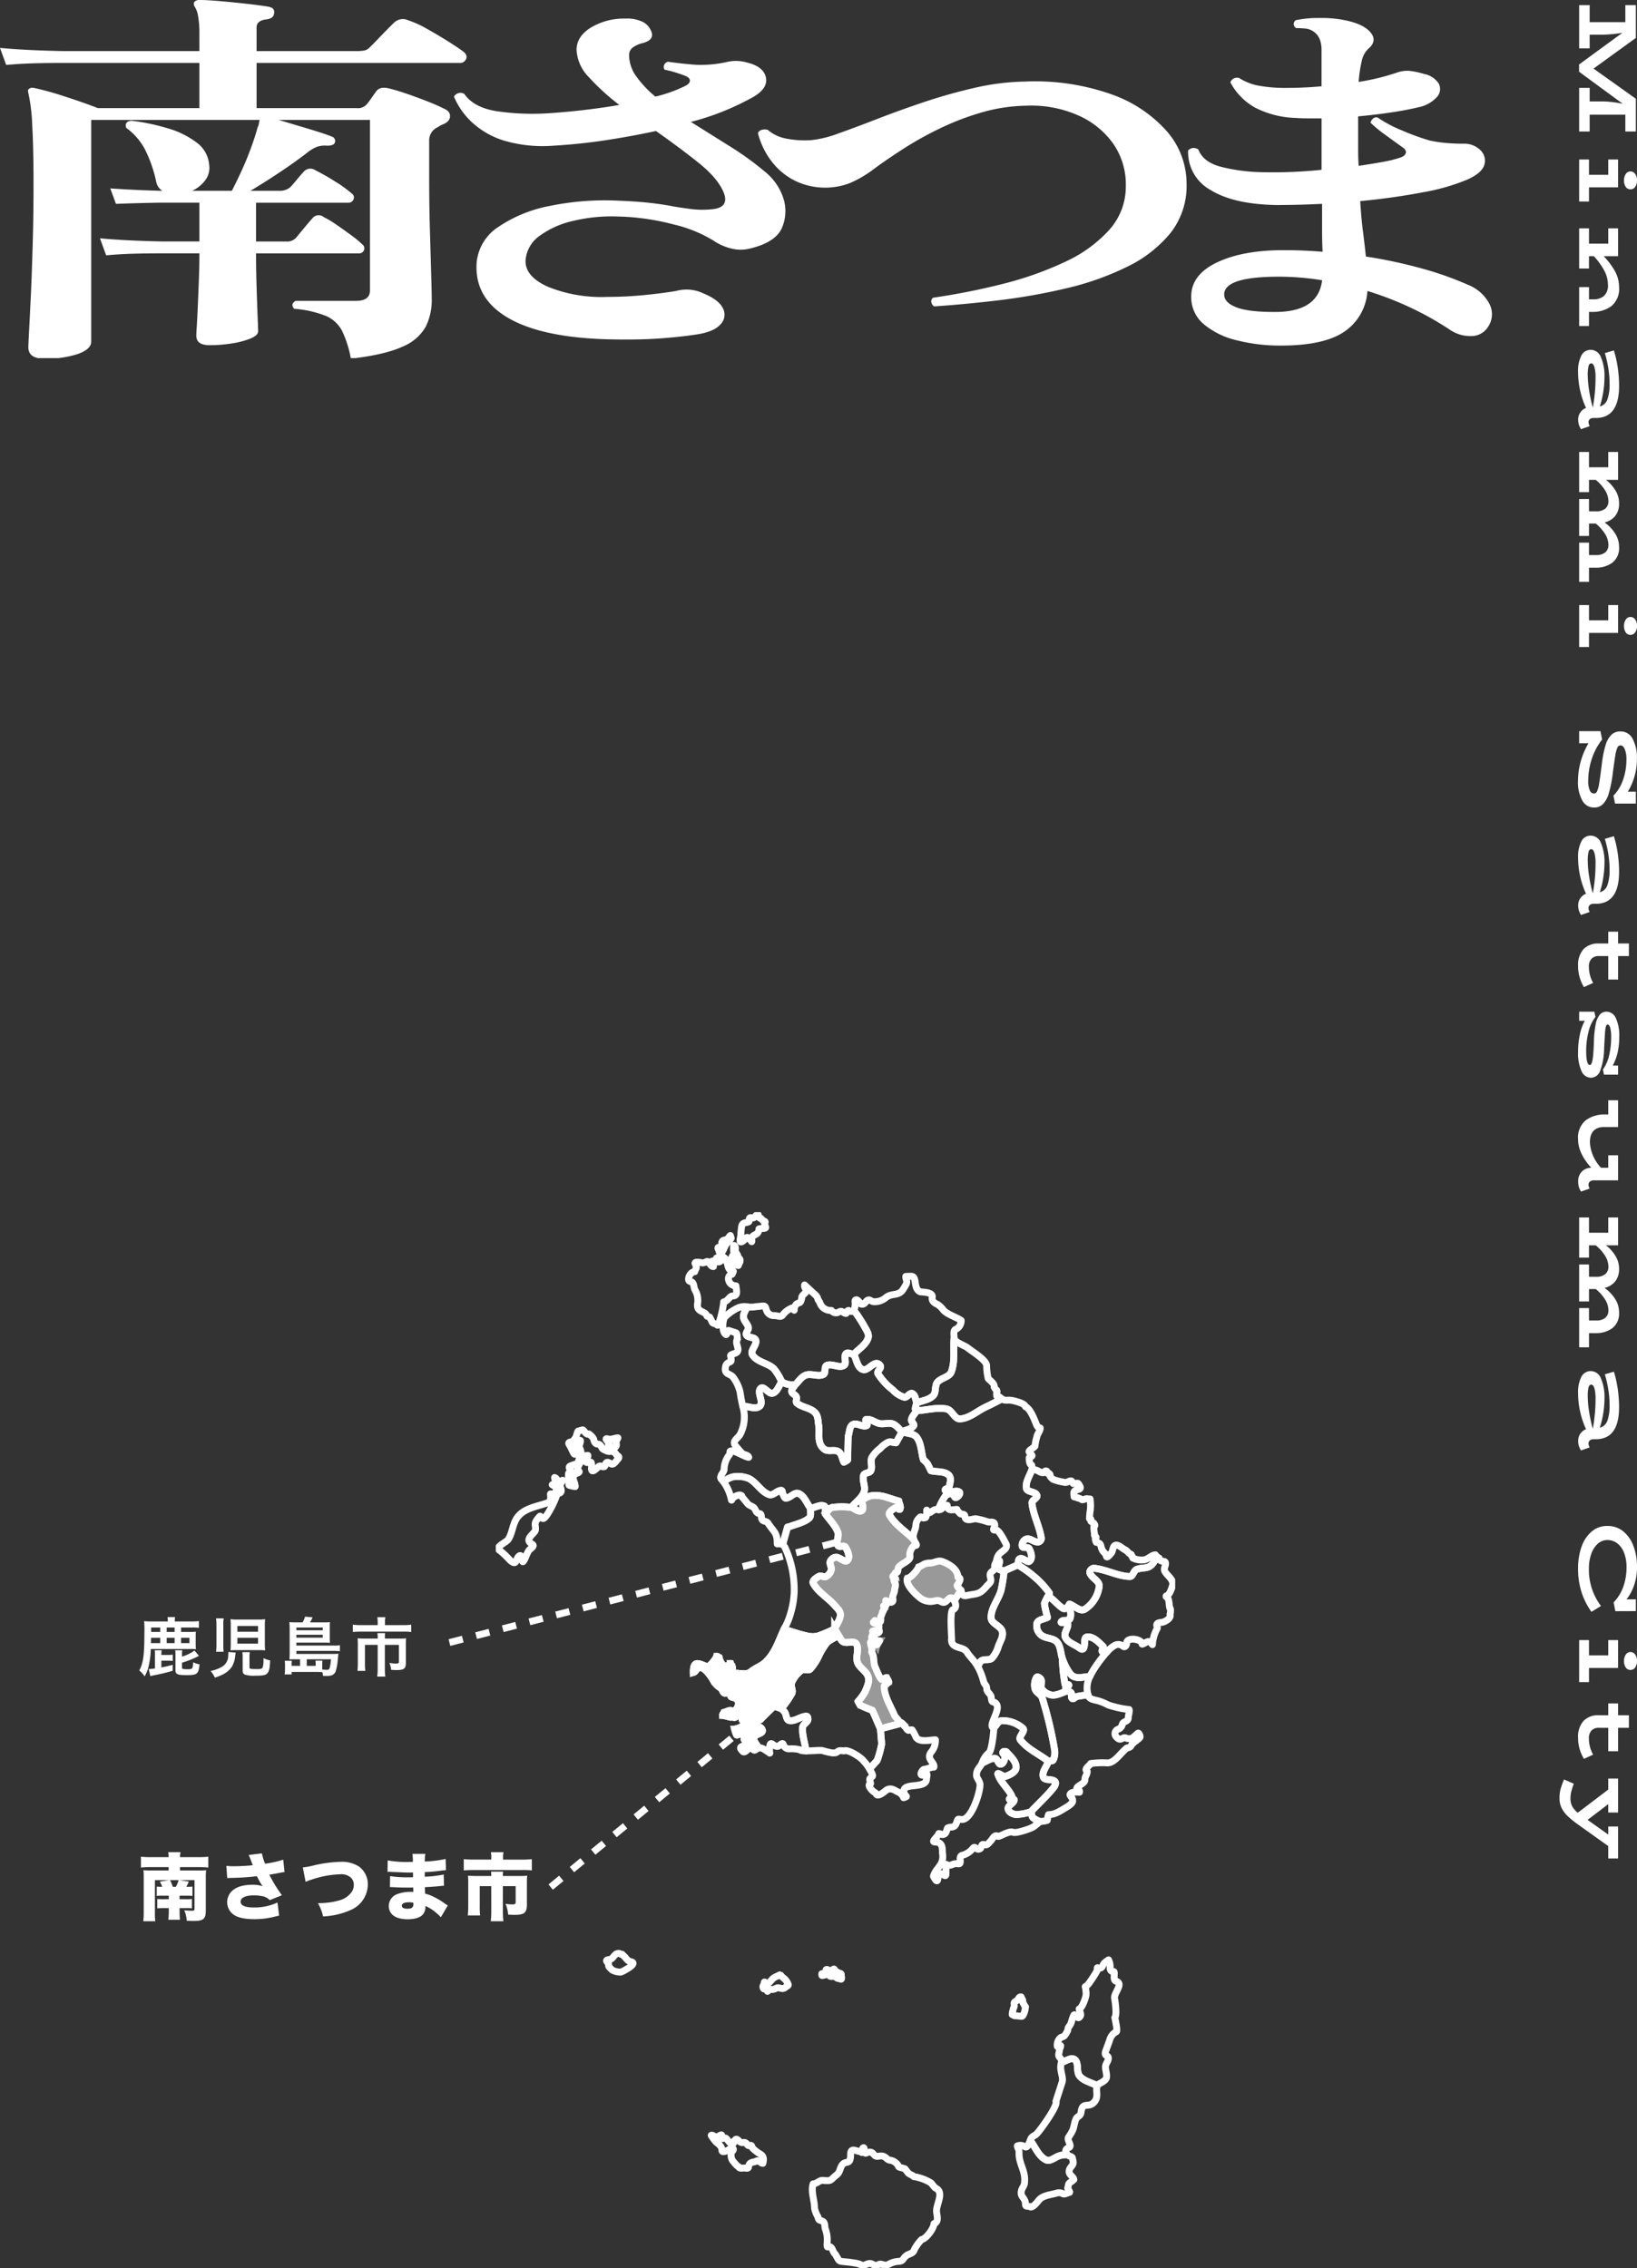 <svg xmlns="http://www.w3.org/2000/svg" xmlns:xlink="http://www.w3.org/1999/xlink" width="356.6" height="494" viewBox="0 0 356.6 494"><rect x="0" y="0" width="356.6" height="494" fill="#333333" stroke="none"/><defs><clipPath id="a"><rect width="148" height="230" fill="none" stroke="#fff" stroke-width="1.5"/></clipPath><clipPath id="c"><rect width="33.322" height="51.893" fill="none" stroke="#fff" stroke-width="1.5"/></clipPath><clipPath id="d"><rect width="325" height="78" transform="translate(0 0)" fill="#fff"/></clipPath></defs><g transform="translate(-495 -90)"><g transform="translate(485 68)"><path d="M4.144-4.08a9.3,9.3,0,0,1,1.12-.048h1.5v.768H5.76a12.514,12.514,0,0,1-1.5-.048v2.032c.512-.032.768-.048,1.456-.048H6.768v.56a16.9,16.9,0,0,1-.1,1.984H9.2C9.152.544,9.12-.016,9.12-.864v-.56h1.36a10.087,10.087,0,0,1,1.328.048V-3.408a8.817,8.817,0,0,1-1.28.048H9.12v-.768h1.424c.688,0,.928.016,1.376.048V-6.112a12.664,12.664,0,0,1-1.328.048c.128-.24.192-.368.272-.528.192-.448.192-.448.272-.608L9.072-7.52h3.3v6.256c0,.336-.112.416-.576.416A13.963,13.963,0,0,1,10.128-.96a6.188,6.188,0,0,1,.544,2.288c.576.032,1.1.048,1.536.048,2.128,0,2.624-.432,2.624-2.32v-7.28A12.624,12.624,0,0,1,14.9-9.68a11.813,11.813,0,0,1-1.5.064H9.216v-.736h4.112a18.72,18.72,0,0,1,2.048.1v-2.368a16.257,16.257,0,0,1-2.048.1H9.216a6.527,6.527,0,0,1,.1-1.088H6.64a6.87,6.87,0,0,1,.1,1.088H2.752a16.611,16.611,0,0,1-2.048-.1v2.368a18.927,18.927,0,0,1,2.048-.1H6.736v.736H2.9A16.25,16.25,0,0,1,1.248-9.68a12.274,12.274,0,0,1,.064,1.456v7.6a17.271,17.271,0,0,1-.1,2.064H3.824a13.9,13.9,0,0,1-.08-1.9V-7.52H6.9l-2.08.32a5.926,5.926,0,0,1,.512,1.136,11.4,11.4,0,0,1-1.184-.048ZM7.632-6.064A7.348,7.348,0,0,0,7.024-7.52H8.912A7.533,7.533,0,0,1,8.32-6.064ZM19.5-7.952c.288-.032.368-.032.816-.048a53.349,53.349,0,0,0,5.632-.368c.1.176.128.24.272.5a11.6,11.6,0,0,0,.992,1.68,6.447,6.447,0,0,0-2.192-.32c-2.112,0-3.664.5-4.608,1.488a3.368,3.368,0,0,0-.928,2.3A3.33,3.33,0,0,0,20.736-.112c.928.736,2.464,1.1,4.64,1.1A17.611,17.611,0,0,0,30.064.384c.32-.08.448-.1.736-.16L30.448-2.64A12.052,12.052,0,0,1,25.36-1.552c-1.952,0-2.944-.432-2.944-1.28s1.072-1.36,2.864-1.36a8.457,8.457,0,0,1,1.76.16,2.8,2.8,0,0,1,1.712.88l2.656-1.072A30.723,30.723,0,0,1,28.672-8.7c.64-.1,1.28-.208,2-.352.848-.16.848-.16,1.312-.224L31.7-11.968a23.422,23.422,0,0,1-3.952.88,12.2,12.2,0,0,1-.7-2.256l-2.88.352c.208.448.384.88.656,1.6.16.416.16.432.24.624a37.157,37.157,0,0,1-4,.224,14.481,14.481,0,0,1-1.76-.08Zm17.072.816a9.107,9.107,0,0,1,1.376-.512,20.931,20.931,0,0,1,6.16-1.136,3.081,3.081,0,0,1,2.368.768,2.086,2.086,0,0,1,.592,1.552,2.584,2.584,0,0,1-.512,1.6,4.877,4.877,0,0,1-2.752,1.792,15.827,15.827,0,0,1-4.56.56,9.86,9.86,0,0,1,1.136,2.9,16.3,16.3,0,0,0,6-1.392,6.1,6.1,0,0,0,3.744-5.52A4.753,4.753,0,0,0,48.16-10.5,6.837,6.837,0,0,0,44.192-11.5a27.721,27.721,0,0,0-6.112.848,15.066,15.066,0,0,1-2.112.368Zm17.84-2.192h.272c.048,0,.208,0,.432.016.592.032.592.032,1.2.048,1.84.08,2.112.1,2.976.1.144,0,.3,0,.672-.016V-8.8c.016.384.016.384.016.416v.24c-.5.016-.736.016-1.072.016a24.7,24.7,0,0,1-3.936-.256L54.944-6c.48,0,.56.016,1.264.048.912.048,1.648.064,2.576.064.24,0,.9-.016,1.232-.016,0,.08.016.4.032.944h-.5a8.083,8.083,0,0,0-2.848.432A2.789,2.789,0,0,0,54.688-1.92c0,1.856,1.488,2.928,4.112,2.928,1.744,0,2.96-.448,3.488-1.264a2.78,2.78,0,0,0,.384-1.616A8.3,8.3,0,0,1,64.944-.448,8.48,8.48,0,0,1,66.032.576L67.552-2c-.256-.16-.368-.224-.608-.384A15.942,15.942,0,0,0,64.8-3.712a9.166,9.166,0,0,0-2.192-.864c-.032-.672-.032-.672-.048-1.408.88-.032,2.416-.144,3.136-.224.688-.064.688-.064,1.024-.08l-.064-2.448a25.315,25.315,0,0,1-4.128.48V-9.264a31.4,31.4,0,0,0,3.216-.272c.848-.112.944-.112,1.408-.144l-.08-2.448a24.627,24.627,0,0,1-4.544.56,9.95,9.95,0,0,1,.128-1.664H59.84a11.177,11.177,0,0,1,.1,1.744c-.48.016-.688.016-.88.016a22.981,22.981,0,0,1-4.608-.336Zm5.632,6.752s.016.176.016.272c0,.72-.384,1.024-1.28,1.024-.8,0-1.248-.24-1.248-.64,0-.5.56-.768,1.536-.768A3.455,3.455,0,0,1,60.048-2.576Zm16.976-9.408H73.248c-.944,0-1.5-.032-2.224-.1v2.448c.7-.048,1.408-.08,2.16-.08H83.712a18.578,18.578,0,0,1,2.144.08V-12.08a21.113,21.113,0,0,1-2.208.1H79.584v-.608a5.014,5.014,0,0,1,.1-1.008H76.928a4.952,4.952,0,0,1,.1,1.024ZM73.7-8.416c-.72,0-1.2-.016-1.76-.064A14.241,14.241,0,0,1,72-7.04v5.184A19.685,19.685,0,0,1,71.9.176h2.688a17.575,17.575,0,0,1-.08-2.048V-6.208h2.512V-.72a17.826,17.826,0,0,1-.112,2.16h2.752a17.747,17.747,0,0,1-.112-2.176V-6.208h2.784v3.456c0,.432-.144.528-.816.528a12.814,12.814,0,0,1-1.392-.128A7.551,7.551,0,0,1,80.7,0c.64.032,1.024.048,1.392.048,2.16,0,2.688-.448,2.688-2.32V-7.04a12.506,12.506,0,0,1,.064-1.44,14.08,14.08,0,0,1-1.616.064h-3.68A5.66,5.66,0,0,1,79.6-9.36H76.976a8.652,8.652,0,0,1,.048.944Z" transform="translate(40 439)" fill="#fff"/><path d="M9.45-8.568v-.966h2.422a9.667,9.667,0,0,1,1.456.07v-1.47a13.578,13.578,0,0,1-1.624.084H8.078v-.112a3.337,3.337,0,0,1,.07-.84H6.482a4.214,4.214,0,0,1,.07.826v.126H3.122A13.26,13.26,0,0,1,1.4-10.92a24.327,24.327,0,0,1,.056,2.6c0,4.732-.252,6.594-1.12,8.134A5.7,5.7,0,0,1,1.5,1.106,7.765,7.765,0,0,0,2.422-1.3a17.514,17.514,0,0,0,.42-3.556h8.792a7.274,7.274,0,0,1,1.05.056,7.487,7.487,0,0,1-.056-1.022V-7.588a10.16,10.16,0,0,1,.042-1.036,6.34,6.34,0,0,1-.994.056Zm-1.414,0H6.314v-.966H8.036Zm-3.136,0H2.926v-.966H4.9Zm0,2.436H2.884l.028-1.162H4.9Zm1.414,0V-7.294H8.036v1.162Zm3.136,0V-7.294h1.82v1.162Zm-4.3,2.576v-.112a5.221,5.221,0,0,1,.07-.91H3.7a5.192,5.192,0,0,1,.056.924V-.616A11.35,11.35,0,0,1,2.394-.49l.35,1.54c.21-.042.21-.042.322-.07a4.174,4.174,0,0,1,.5-.112,38.931,38.931,0,0,0,4.046-.98v-1.3A25.121,25.121,0,0,1,5.152-.84V-2.31H6.51a7.976,7.976,0,0,1,1.12.056V-3.626a6.261,6.261,0,0,1-1.12.07ZM9.646-3.64a4.255,4.255,0,0,1,.07-.938H8.148a4.43,4.43,0,0,1,.07.924V-.238C8.218.644,8.68.84,10.682.84c2.282,0,2.576-.252,2.786-2.352a5.567,5.567,0,0,1-1.4-.448c-.056,1.442-.126,1.512-1.246,1.512A7.367,7.367,0,0,1,9.9-.5c-.2-.028-.252-.112-.252-.322v-1.05a20.784,20.784,0,0,0,3.248-1.26c.182-.1.224-.112.448-.224l-.98-1.162A8.377,8.377,0,0,1,9.646-3.206Zm9.072-.616a8.771,8.771,0,0,1-.07-1.372v-4.536a7.02,7.02,0,0,1,.084-1.358H17.066a12.781,12.781,0,0,1,.084,1.512v4.172a12.218,12.218,0,0,1-.084,1.582Zm8.974-5.628a9.329,9.329,0,0,1,.07-1.456,12.487,12.487,0,0,1-1.624.07H21.784a11.779,11.779,0,0,1-1.582-.07,11.393,11.393,0,0,1,.07,1.512v3.766c0,.6-.014,1.036-.056,1.5.476-.042.924-.056,1.582-.056h4.368c.7,0,1.092.014,1.6.056a10.807,10.807,0,0,1-.07-1.428Zm-5.978.014h4.494v1.26H21.714Zm0,2.576h4.494V-6.02H21.714ZM19.726-4.2a1,1,0,0,1,.014.182c0,.168-.014.49-.028.658A2.772,2.772,0,0,1,18.144-.868a8.879,8.879,0,0,1-2.268.812,6.269,6.269,0,0,1,.938,1.442A11.007,11.007,0,0,0,18.4.756a5.111,5.111,0,0,0,2.142-1.792,5.74,5.74,0,0,0,.7-2.408c.042-.28.056-.378.112-.63ZM24.346-3a6.3,6.3,0,0,1,.07-1.162H22.792a7.4,7.4,0,0,1,.07,1.218V-.182c0,.56.14.784.588.938a6.282,6.282,0,0,0,2.072.21c1.736,0,2.324-.112,2.674-.49.448-.49.588-1.134.644-2.842a6.489,6.489,0,0,1-1.442-.5v.378A5.233,5.233,0,0,1,27.23-.9c-.112.336-.35.42-1.26.42-1.414,0-1.624-.042-1.624-.378Zm11.018,1.82H33.53V-1.61a3.469,3.469,0,0,1,.042-.686H32.018a5.406,5.406,0,0,1,.07.854v.966A7.055,7.055,0,0,1,32,.686H33.53V.14h5.264c.294,0,.448,0,.616.014.49.014.49.014.8.028a4.321,4.321,0,0,1,.168.826c.322.014.5.014.63.014a3.658,3.658,0,0,0,1.33-.168,1.571,1.571,0,0,0,.8-.868,12.626,12.626,0,0,0,.448-2.506c.07-.714.07-.714.084-.854,0-.084.014-.154.014-.182.014-.14.014-.154.028-.28a6.912,6.912,0,0,1-1.05.056H34.566v-.658H42.7a9.753,9.753,0,0,1,1.344.07v-1.3a8.306,8.306,0,0,1-1.316.07H34.566v-.644H40.7c.434,0,.784.014,1.176.042-.028-.35-.042-.672-.042-1.12v-2.31a8.007,8.007,0,0,1,.042-1.078,9.082,9.082,0,0,1-1.2.056H37.52a9.825,9.825,0,0,0,.588-1.092L36.456-11.9a5.759,5.759,0,0,1-.532,1.246H34.23a9.356,9.356,0,0,1-1.2-.056,11.375,11.375,0,0,1,.07,1.26v5.418c0,.644-.028,1.022-.056,1.442.364-.028.6-.028,1.12-.028h1.2Zm1.456,0V-2.618H42.1a10.388,10.388,0,0,1-.28,1.862c-.1.336-.238.434-.63.434a8.5,8.5,0,0,1-.994-.07V-1.47a6.743,6.743,0,0,1,.042-.854H38.71a5.255,5.255,0,0,1,.056.7v.448ZM34.566-8.932v-.6h5.74v.6Zm0,.98h5.74v.63h-5.74Zm17.71-2.1H48.622a13.086,13.086,0,0,1-1.764-.1v1.6a15.927,15.927,0,0,1,1.722-.084h9.282a10.726,10.726,0,0,1,1.722.084v-1.6a12.284,12.284,0,0,1-1.764.1H53.858v-.7a4.606,4.606,0,0,1,.1-1.022H52.192a6.272,6.272,0,0,1,.084,1.036Zm0,2.926h-2.94a14.4,14.4,0,0,1-1.442-.056,11.2,11.2,0,0,1,.056,1.2v4.256a14.518,14.518,0,0,1-.084,1.638h1.722A10.475,10.475,0,0,1,49.5-1.736V-5.754h2.772V-.546a13.206,13.206,0,0,1-.1,1.708h1.764a12.849,12.849,0,0,1-.1-1.722V-5.754H56.9v3.64c0,.364-.126.434-.7.434a9.665,9.665,0,0,1-1.372-.14,5.016,5.016,0,0,1,.378,1.5c.574.042.84.056,1.162.056,1.638,0,2.044-.322,2.044-1.582v-4.13a10.078,10.078,0,0,1,.056-1.2,12.287,12.287,0,0,1-1.372.056H53.844v-.168A5.36,5.36,0,0,1,53.9-8.316H52.22a7.756,7.756,0,0,1,.056,1.022Z" transform="translate(40 386)" fill="#fff"/><path d="M142.421,462.868l42.793-35.2" transform="translate(-12.464 -29.868)" fill="none" stroke="#fff" stroke-width="1.5" stroke-dasharray="3 3"/><path d="M136.809,434.184,50.072,456.638" transform="translate(55.32 -76.244)" fill="none" stroke="#fff" stroke-width="1.5" stroke-dasharray="3 3"/><g transform="translate(118 286)"><g clip-path="url(#a)"><g clip-path="url(#a)"><path d="M82.374,142.478c1.125,1.406,1.779,3.4,3.4,4.2.967.5,2.066-.664,3.137-.935.5-.118,1.021-.143,1.521-.221a1.472,1.472,0,0,0,.811.443c.024.131.314.1.314.338a6.582,6.582,0,0,1,.183.962c0,.781-.941,1.067-.891,2.029.027.741,1.021,1.118,1.021,1.716-.053.013-.13.067-.181.079-.263.48-.917.429-1,1.118l-.156.677h.051c.026.167.471.8.367.83v.054c-.418.064-1.127.546-1.494.285a1.755,1.755,0,0,0-1.385-.1c-1.2.351-2.906.468-3.768,1.456-.471.559-1.207,1.561-1.833,1.561-.077-.288-1.021,0-1.1-.392-.079-.258-.027-.572-.106-.83-.34-.989-1.1-1.12-.811-2.342.158-.677.734-1.159.681-1.846.286-2.434-1.308-4.046-1.2-6.477.027-.69-.367-1.042-.367-1.43C81.457,143.013,81.275,145.235,82.374,142.478Z" transform="translate(34.049 59.717)" fill="none" stroke="#fff" stroke-linecap="round" stroke-linejoin="round" stroke-width="1.5"/><path d="M81.692,124.993a2.677,2.677,0,0,1-.473-.807c-.208-.04-.1-.519-.156-.677a6.434,6.434,0,0,1-.34-.7c-.394,0-.55.247-.63.6-.077.027-.129.131-.233.131-.027.116-.525.325-.6.468-.157.246.051.664-.053.935a3.252,3.252,0,0,0-.287.962c-.1.04-.131.639-.131.779.314.094.34.261.785.261.471,0,.862.105,1.308.105.316,0,.707-1.25.707-1.484Zm7.825,12.081c.944-.207,2.093-1.2,2.879-.613.994.768.263,2.667,1.1,3.617.944,1.105,2.542,1.391,3.822,2.08.208-.546,1.6-.754,1.963-1.638.237-.6-.184-1.719-.184-2.4,0-.781.63-1.209.63-1.95,0-.806-1.048-.26-.55-1.638l.837-2.29a2.854,2.854,0,0,1,1.465-1.846c.287-.207-.261-2.679-.34-3.068.5-.559.079-3.473-.053-4.189-.234-1.142,2.095-3.211.288-3.758-.758-.234-.077-2.08-.5-2.08-.627,0-.758-.338-.758-.911a3.312,3.312,0,0,0-.34-1.638c-.183.131-.89.586-.89.727-.341.079-.368,1.069-1,1.069-.731,0-.523-.392-.6.546a25.042,25.042,0,0,1-1.935,2.963c-.994,1-.6,0-.525,1.418a3.238,3.238,0,0,1,.027,1.015c-.1.65-.837,2.77-1.491,2.965.21.768.654,1.327,0,1.849-.421.325-.89-.938-1.152-.5a6.751,6.751,0,0,0-.5,1.381,3.055,3.055,0,0,1-.55,1.091c-.287.365-.181.429-.287.832a5.052,5.052,0,0,1-.707,1.172c-.26.247-.627.271-.837.414a2.055,2.055,0,0,0-.734,1.77c0,.5.5.026.681-.051.208-.067-.1.741-.21.857.079.456-.366,1.223-.026,1.612C89.517,136.448,89.571,136.722,89.517,137.074Z" transform="translate(33.712 48.098)" fill="none" stroke="#fff" stroke-linecap="round" stroke-linejoin="round" stroke-width="1.5"/><path d="M69.93,39.769a6.323,6.323,0,0,1,.837.832c.181.234.811,1.587.811,1.587,1.308.325,2.933.051,3.9.962.654.636.236,1.872.027,2.756-.08.3-.734.131-.812.419-.053.246.314.48.577.519.811.131,1.806-.483,2.486-.027.391.261-.261,1.093-.707,1.223-.367.1-.418-.7-.785-.781A1.664,1.664,0,0,0,74.8,47.6a13.08,13.08,0,0,0-1.6,3.082,1.567,1.567,0,0,0-.81.013c-.865.352-1.207,1.222-1.729.077,0-.023.054,1.276-.236,1.615-.967.4-.835-.6-1.412.131a2.323,2.323,0,0,0-.707,1.534c0,1.015-.812,1.832-.473,3.1-1.752-1.768-4.03-3.149-5.26-5.306-.34-.6.708-1.249,1.311-1.588.287-.167.835.6.967.288.263-.535-.181-1.158-.261-1.744-1.595-.4-3.139-1.157-4.763-1.223a4.157,4.157,0,0,0-3.009.911c-.577.573.367,1.94-.287,2.381-.681.443-1.546-.456-2.3-.69C55.141,49.067,56.5,48.2,57,46.843c.446-1.145-.444-2.5-.077-3.667.208-.586,1.308-.43,1.571-.989.417-.857-.158-1.963.208-2.837a6.529,6.529,0,0,1,1.806-1.975A5.825,5.825,0,0,1,62.286,36c.523-.2,1.125.078,1.7.105l1.335-2.4c1.045.406,2.486.312,3.164,1.2C69.509,36.255,69.459,38.155,69.93,39.769Z" transform="translate(23.203 14.127)" fill="none" stroke="#fff" stroke-linecap="round" stroke-linejoin="round" stroke-width="1.5"/><path d="M77.267,53.375c.917-1.105,2.279-1.977,2.774-3.329.444-1.145-.446-2.5-.079-3.668.21-.585,1.308-.429,1.571-.988.418-.857-.157-1.963.21-2.837a6.511,6.511,0,0,1,1.806-1.975A5.791,5.791,0,0,1,85.329,39.2c.523-.2,1.125.078,1.7.105l1.334-2.4c-.68-.572-1.2-1.4-2.042-1.714-.862-.312-1.856.1-2.773-.054-1.021-.167-1.962-1.066-3.01-.911-.445.067.523,1.2.077,1.354-.94.365-2.146-.728-3.009-.236-.785.456-.681,1.692-1,2.526,0,0-.13,4.94-.1,5.1s-.835.57-.835.57c-.394-.768-.448-1.807-1.152-2.289-.812-.532-2.043.027-2.906-.414a2.634,2.634,0,0,1-1.229-1.692c-.314-1.157,0-2.418-.21-3.615-.159-.965-.1-2.107-.812-2.81-1.021-1.054-2.8-1.093-3.925-2.056-.367-.3.053-.948-.131-1.377-.21-.47-.968-.65-1.021-1.172s.5-.948.761-1.43a9.127,9.127,0,0,1-1.6-.1,7.148,7.148,0,0,1-1.308-.519c-.654.82-.97,2.146-1.963,2.445-.891.284-1.962-1.706-2.643-1.042-.89.911.758,2.926-.158,3.825-.862.884-2.485.027-3.741.04a8.186,8.186,0,0,1-.5,6.02c-.575,1.172-2.17,1.561-.785,2.94a12.906,12.906,0,0,0,1.257,1.4c.368.234,1.179.248,1.335.781-.785,0-3.585-1.873-4.058-1.3-.077.091.027.519-.154.727a5.3,5.3,0,0,0-1.152,3.28c-.156.781-1.177,1.443-.55,2.13.131.158.263.3.394.456a6.36,6.36,0,0,1,2.015-1.025,6.414,6.414,0,0,1,3.505.338c1.7.832,2.643,2.861,4.425,3.511.89.325,1.7-.9,2.643-.911.34,0,.236.612.417.884.183.288.29.833.628.807.97-.054,1.832-1.381,2.749-1.015,1.281.532,1.753,2.146,2.616,3.224,1-.167,2.015-.857,2.931-.519.55.194.159,1.105.236,1.665.523-.454.917-1.185,1.6-1.352A17.839,17.839,0,0,1,77.267,53.375ZM25.657,41.331c-.954-.118-.2-.714.131-.988.535-.43.248-.7.288-1.247.024-.314.287-.559.366-.86-.641,0-1.454.456-2.093.261-1.177-.365.171.741.208.911.067.285-.483.3-.027.6.421.261.867.613.368,1.093-.327.328-1.335-.194-1.649-.389s-.327-.47-.59-.807c-.377-.456-.613-.194-.994-.416a1.318,1.318,0,0,1-.471-.83c-.039-.406-.718-1.029-1.072-1.276-.59.274-.944-.637-1.284-.859-.156-.091-.718.209-.967.209-.314,0-.378,1.155-.7,1.534a5.319,5.319,0,0,1-.523.676c-.3.261-1.257.105-.785.807.4.6.6,1.287,1,1.9.471.781.758-1.547.758-1.768-.458-.118.97-1.9.617-.653-.119.47-.314.847-.079,1.327.733,1.457-.34,1.886-.34,3.226a15.31,15.31,0,0,0-1.793.6c-.421.261-.04.7.156.911.131.155-.431.456-.5.727a11.489,11.489,0,0,0,.1,2.523,6.593,6.593,0,0,0,1.361.314c0-1-.747-1.587-.263-2.549.158-.325,1.545-.456,1.008-.884-.64-.509.341-1.588.523-2.133.29-.82.563-1.223,1.494-1.223.1.4-.785,1.015-.418,1.43.26.285.8-.064,1.045.027.276.1.158,1.118.158,1.43,0,1.273,1.465-.43,1.648-.546.523-.143.471.1.9.131.641.05.314-.807.837-.965.3-.077.657.221.89.339.577.287,1.115-.69,1.415-.989.745-.739-.263-.714-.394-1.222ZM14.377,47.47c-1.544.9-.8-.285-1.726-.6,0,.392.274.978.079,1.276-.3.481-1.112.064-.1.6.85.443.276,1.977-.837,1.689-.2-.051.418,1.574-.667,1.953-2.133.739-4.712,1.106-6.244,2.756-1.414,1.521-1.282,3.538-2.3,5.176-.431.7-3.06,1.7-1.911,2.418a17.51,17.51,0,0,1,2.2,2.083c1.712,1.574,1.217-.392,2.145-.911.643-.365.431,1.8.851,1.2.51-.7.654-1.6,1.2-2.369.3-.4,1.426-.948.654-1.377-1.858-1.029.681-2.329.758-3.044.119-1.053-.431-1.34.473-2.445s.3-.349,1.125-.078c.758.261,3.1-4.72,3.1-5.435,1.571,0,.654-1.354.654-1.846Z" transform="translate(0.16 10.924)" fill="none" stroke="#fff" stroke-linecap="round" stroke-linejoin="round" stroke-width="1.5"/><path d="M94.107,76.388c-1.125.027-2.329.443-3.377.064-.812-.285-1.229-1.169-1.675-1.872a15.191,15.191,0,0,1-.944-2.134c-.391-1.195-.34-2.652-1.175-3.588-.864-.951-2.592-.7-3.533-1.587a2.617,2.617,0,0,1-.812-2.523c.34-.807,1.544-.833,2.3-1.249a19.831,19.831,0,0,1-.681-3.018,9.5,9.5,0,0,1,.681-1.416c.208.04.444,0,.6.116.967.714,1.752,1.716,2.773,2.369a.809.809,0,0,0,.785-.1,3.33,3.33,0,0,0,.627-.834c.027,1.066.525,2.238.081,3.2-.29.6-1.6.078-1.885.677-.211.429,1.281-.194,1.412.261.263,1-.942,2.12-.523,3.068.445,1.066,1.781,1.5,2.774,2.134.313.22.835.675,1.125.389.6-.677-.053-2.469.837-2.573,1.361-.158,2.537,1.142,3.508,2.079.26.258-.446.807-.21,1.093s.732.027,1.1.027a28.924,28.924,0,0,0-2.225,2.807A19.161,19.161,0,0,0,94.107,76.388Z" transform="translate(35.299 24.756)" fill="none" stroke="#fff" stroke-linecap="round" stroke-linejoin="round" stroke-width="1.5"/><path d="M45.9,28.548c-.263.483-.811.9-.761,1.43s.812.7,1.021,1.172c.186.429-.236,1.079.131,1.377,1.125.964,2.906,1,3.927,2.056.707.7.654,1.846.811,2.81.21,1.2-.1,2.458.21,3.615A2.634,2.634,0,0,0,52.464,42.7c.864.441,2.093-.118,2.906.416.7.481.758,1.52,1.152,2.288,0,0,.862-.416.837-.57s.1-5.1.1-5.1c.313-.834.208-2.071.994-2.525.862-.494,2.069.6,3.01.234.444-.155-.523-1.287-.079-1.354,1.048-.155,1.989.744,3.01.911.917.158,1.911-.258,2.773.054.84.311,1.362,1.142,2.043,1.714.811-.414,1.911-.532,2.486-1.273.287-.392-.575-.9-.471-1.379.131-.727.758-1.273,1.149-1.926-.1-.14-.337-.258-.313-.441a4.541,4.541,0,0,1,.367-1.274c-.341-.676-.314-1.717-1-2.029-.6-.258-1.125.924-1.752.807a5.543,5.543,0,0,1-2.515-1.614A13.26,13.26,0,0,1,63.927,26.1c-.261-.492.68-1.026.575-1.585a.951.951,0,0,0-.994-.626c-1.048.184-1.938,1.7-2.933,1.3-1.175-.468-1.281-2.187-1.911-3.278-.575-.041-1.334-.546-1.7-.131-.575.65.287,2.106-.444,2.549-1.075.65-2.592-.492-3.744,0-.654.288-.1,1.692-.758,1.975-1.152.536-2.619-.3-3.8.131C47.231,26.807,46.654,27.847,45.9,28.548Z" transform="translate(19.312 9.063)" fill="none" stroke="#fff" stroke-linecap="round" stroke-linejoin="round" stroke-width="1.5"/><path d="M69.037,148.906c.208.443,1.179.663,1.335.964a10.322,10.322,0,0,1,3.77,1.378c.287.311.733,1,1.072,1.172,1.806.894.131,3.393.131,4.889,0,.871.654,2.42-.55,2.808,0,.951-1.651,3.292-2.7,3.46a9.914,9.914,0,0,0-1.544,2.106c-.367,1.184-1.229.834-2.015,1.615-.577.583-.525.988-1.439,1.039a4.757,4.757,0,0,0-2.146.626c-1.152.623-1.545-.535-2.592.285-.237.194-1.048-.416-1.389-.443-.782-.054-1.2.468-1.908.468-.211-.612-3.665-.82-4.475-.937-.761-.118-.735-.844-.971-.962a2.34,2.34,0,0,0-.523-.807c-.444-.572-.5-1.7-1.439-1.377-.208.078-.157-.6-.157-.756a6.73,6.73,0,0,0-.341-3.068c-.286-.677.081-1.534-.808-1.846-.657-.234-.681-.17-.84-.884a5.926,5.926,0,0,1-.731-1.875c0-1.665-.84-3.668-.314-5.306.81,0,1.335-.8,2.066-.754,2.093.158,1.494.04,3.063-1.2.76-.6.628-1.325,1.177-2.133.812-1.158,1.858.194,1.858-2.288,0-1.719,1.229-.65,2.225-.65.131.443,1.048.141.42-.729.6-.61.079,1.352.76,1.04,1.806-.779,1.361.962,2.669.7,1.729-.325,1.621.886,2.7.886a2.583,2.583,0,0,1,1.544,1.067c.1.18.079.351.341.441.391.131.784.194,1.175.339Z" transform="translate(20.665 60.182)" fill="none" stroke="#fff" stroke-linecap="round" stroke-linejoin="round" stroke-width="1.5"/><path d="M37.9,142.9c-.314,1.665-1.385-.143-1.779-.508-.418-.363-1.257.548-1-.454.21-.793-.653.129-1.1.142-.263.013-1.152-.61-1.152-.338a9.4,9.4,0,0,0,1.125,1.5c.6.443,1.2.949,1.2,1.692,0,.832,1.571-.116,1.779-.288.421-.3,1.1-.05.446.586-.418.43-.21,1.561.107,1.99.26.325,1.018,1.3,1.358,1.354.081.492.84.207,1.335.271,1.048.158.63-.234.917-.766.29-.6,1.1-.492,1.466-.714.653-.406.942.441,1.516.441.211-.9.236-1.587-.678-2.069a9.427,9.427,0,0,1-1.492-1.157c-.263-.207-.183-.806-.577-.663-.785.3-.6-.781-1.492-.639-.968.17-1.151-.922-1.675-.688Z" transform="translate(14.066 59.354)" fill="none" stroke="#fff" stroke-linecap="round" stroke-linejoin="round" stroke-width="1.5"/><path d="M81.535,147.74c1.125,1.406,1.779,3.4,3.4,4.2.967.5,2.066-.664,3.137-.935.5-.118,1.021-.143,1.521-.221-.446-.481-.525-1.182.313-1.483.917-.325-.471-1.625-.027-2.288a8.907,8.907,0,0,0,.944-1.615c.287-.754.34-1.6.681-2.339.26-.626.967-.522,1.1-1.456.287-2.445,1.6-.861,2.8-2.16,1.177-1.236.286-2.459.731-3.641-1.281-.69-2.879-.975-3.821-2.08-.837-.951-.106-2.85-1.1-3.617-.785-.583-1.935.406-2.879.613a4.384,4.384,0,0,0-.157.793c-.129,1.105.6,2.56.316,3.484l-1.361,4.213c.548.834-3.4,6.294-4.214,7.1-.471.483-1.021.468-1.284,1.145A1.035,1.035,0,0,1,81.535,147.74Z" transform="translate(34.889 54.455)" fill="none" stroke="#fff" stroke-linecap="round" stroke-linejoin="round" stroke-width="1.5"/><path d="M89.972,98.02a5.549,5.549,0,0,1-1.516-.8c-.317-.352-.29-.884-.446-1.325a11.054,11.054,0,0,1-3.273.623c-.707-.091-1.624-.534-1.7-1.223-.106-.781,1.229-1.169,1.334-1.95.054-.351-.862.155-1.045-.131-.157-.247.654-.392.55-.65-.785-1.744-2.487-3.017-3.063-4.839-.183-.559,1.152.664,1.7.47.917-.339,2.223-.925,2.275-1.9.054-1.313-1.2-2.391-2.066-3.379-.183-.209-.758-.209-.838.05-.106.325.551.586.5.938-.1.61-.314,1.521-.944,1.638-.574.1-.654-1.209-1.254-1.249-1-.064-1.861.663-2.8.988-.444.951-1.229,1.379-1.229,2.525-.158.624.758,1.364.758,2.211,0,1.807-1.833,7.453-3.821,7.567-1.021.054-.89-.429-1.281.677-.473,1.354-1.154.781-1.938,1.172-.158.077-.237,1.066-.708,1.327-.575.325-.731-.105-1.229-.105-.183.7-1.858,1.846-.785,1.846,1.546,0,1.569,1.2,1.569,2.315.29,1.692-.236,2.485-1.254,3.748-.184.231-.785,1.273-.681,1.455.21.365.81,1.56.941.5.054-.429.29-1.12.758-1.12.394,0,1.048,1.029,1.021-.1l-.023-1.95c1.281.637,1.254-.326,2.669-.106.994.158-.08-1.584.862-1.845a4.391,4.391,0,0,0,2.383-1.561c.523-.586.654.5,1.464.158.524-.209.157-1.236,1.047-.911.55.194.864-.339,1.258-.728.5-.508.862-1.6,1.675-1.094.26.17,2.433-1.3,3.271-.884.6.3,3.872-.781,4.449-1.2A12.692,12.692,0,0,0,89.972,98.02Z" transform="translate(28.572 34.687)" fill="none" stroke="#fff" stroke-linecap="round" stroke-linejoin="round" stroke-width="1.5"/><path d="M74.2,87.251c.941-.325,1.806-1.052,2.8-.988.6.04.681,1.352,1.255,1.249.63-.118.838-1.029.942-1.638.054-.352-.6-.613-.5-.938.081-.258.657-.258.84-.051.862.989,2.119,2.068,2.066,3.38-.051.975-1.359,1.561-2.276,1.9-.548.194-1.883-1.027-1.7-.468.575,1.822,2.277,3.1,3.063,4.839.1.258-.708.4-.55.65.183.285,1.1-.221,1.045.131-.1.781-1.439,1.169-1.335,1.95.079.69,1,1.132,1.7,1.222a11.017,11.017,0,0,0,3.273-.623c1.648-1.755,3.454-3.382,4.945-5.255.288-.365.6-1,.288-1.325-.63-.65-2.25-.105-2.54-.962-.364-1.145.761-2.29,1.125-3.433-2.039-1.561-4.554-2.642-6.123-4.656-.523-.677,1.152-1.886.575-2.5a6.73,6.73,0,0,0-4.606-1.69c-.785-.014-1.177,1.054-1.753,1.587,0,.9-.444,4.89-1.021,5.383A4.94,4.94,0,0,0,74.2,87.251Z" transform="translate(31.752 32.711)" fill="none" stroke="#fff" stroke-linecap="round" stroke-linejoin="round" stroke-width="1.5"/><path d="M83.608,102.809a6.1,6.1,0,0,0,1.571-.231c0-.054,0-.04.027-.054a5.737,5.737,0,0,1,.26-1.2c1.439,0,2.513-.793,3.875-1.587.391-.234,1.385-.871,1.385-1.354a1.173,1.173,0,0,0-.208-.781c-.051-.05-.577-.687-.287-.754.131-.572,1.594-.414,1.988-.414.079-.339-.157-.664-.6-.755,0-.69,1.779-1.054,1.779-1.926s.5-1.04.5-1.872c-.862-.443.708-1.367.76-1.692a19.5,19.5,0,0,1,3.663-.131c1.571,0,2.854-2.184,4.217-3.25,1.229-.143.862-.976,1.462-1.118.054-.221.708-.441.785-.7.054-.014.054-.014.081-.054a.68.68,0,0,0,.417-.362c.341-.079-.053-1.015-.263-1.015-.024-.067-1.045.948-1.361,1.091a1.756,1.756,0,0,1-1.359-.026c-.761-.285-1.074.86-2.015-.182A1.022,1.022,0,0,1,100.7,82.7a1.455,1.455,0,0,0,.862-1.094c.208-.637,1.284-.519,1.284-1.377,0-.6.314-1.25.183-1.8a17.649,17.649,0,0,1-3.3-.623,7.707,7.707,0,0,1-1.465-.47,9.686,9.686,0,0,0-1.649-.7c-.811-.312-2.119-.285-2.46-1.169-.026-.081-.053-.17-.08-.248-.523.078-1.045.131-1.571.221a7.027,7.027,0,0,0-.914.182c-.34.1-.68.612-.942.417-.368-.261-.027-.911-.263-1.276-.183-.247-.577-.247-.837-.365-1.1.3-2.173.978-3.3.884A3.323,3.323,0,0,1,84,73.939c-.391-.559.131-1.421-.156-2.029-.158-.339-.785-.781-.994-.47a3.306,3.306,0,0,0-.314,2.5c.236.8,1.308,1.169,1.571,1.975A85.948,85.948,0,0,1,86.775,87.1a3.815,3.815,0,0,1-.261,2.288c-.159.325-.708.211-1.048.315-.366,1.142-1.491,2.288-1.127,3.433.29.859,1.912.312,2.542.962.313.325,0,.961-.29,1.325-1.491,1.873-3.3,3.5-4.945,5.256.156.441.129.974.446,1.325A5.549,5.549,0,0,0,83.608,102.809Z" transform="translate(34.936 29.899)" fill="none" stroke="#fff" stroke-linecap="round" stroke-linejoin="round" stroke-width="1.5"/><path d="M92.03,76.416c-.523.077-1.045.131-1.571.221a7.027,7.027,0,0,0-.914.18c-.34.105-.68.613-.942.419-.368-.261-.027-.911-.263-1.276-.183-.247-.577-.247-.837-.365-.131-.272-.418-.546-.34-.832.05-.261.731-.207.68-.468-.08-.271-.785.091-.838-.182a40.762,40.762,0,0,1-.577-5.62,15.189,15.189,0,0,0,.944,2.134c.446.7.862,1.587,1.675,1.872,1.048.379,2.252-.037,3.377-.064A5.46,5.46,0,0,0,92.03,76.416Z" transform="translate(36.982 28.708)" fill="none" stroke="#fff" stroke-linecap="round" stroke-linejoin="round" stroke-width="1.5"/><path d="M66.116,117.317a.409.409,0,0,1-.63.315c-.234-.094-.391-.456-.705-.352-.158.051-.027.272-.027.389.027.546-.548.509-.942.509,0,.013,0,.013-.024.013,0,.1-.027.389.077.389.446,0,.785-.271,1.257-.234.26.013.26.311.5.4.394.167.97-.131,1.309.231.287.352.6.211.968.392.314.145.156-.663.131-.754-.027-.221.077-.4-.186-.483a4.867,4.867,0,0,1-.994-.468c-.131-.091-.34-.583-.471-.48Zm-11.489,1.12c-.681.392-1.258.468-1.781,1.118-.157.207-.707.807-.994.756-.131-.04-.6-.482-.6-.234,0,.505-.446.741-.236,1.222.131.3.286.209.575.209.21,0,.287.362.367.519.156-.027.183-.47.678-.443a1.553,1.553,0,0,0,1-.131c.678-.362.758-.14,1.464-.051.471.065.708-.22,1.021-.441.21-.143.471-.207.314-.522a3.034,3.034,0,0,0-.733-1.105c-.236-.221-.68-.492-.811-.781ZM20.275,113.95c-.327.051-.418-.17-.681-.184-1.058-.077-1.162,1.277-2.133,1.341-.535.026-.782.21-.313.639.327.285.08.637.288.935a7.158,7.158,0,0,0,.693.7,3.8,3.8,0,0,0,1.873.456,7.061,7.061,0,0,0,1.334-.69c.406-.207,2.133-1.313.89-1.561-.89-.18-1.047-.87-1.636-1.313Z" transform="translate(7.231 47.682)" fill="none" stroke="#fff" stroke-linecap="round" stroke-linejoin="round" stroke-width="1.5"/><path d="M37.468,10.038c-1.072-1.209-.418.653-1.595.653-.053-.2-.1-.86-.367-.86-.077.483-.6.613-.994.7-.1.416.444.664.313,1.169-.575,0-.835-.857-1.321-1.118-.1-.037-.734.365-1.048.315-.2-.027-1.935-.443-1.594.234.5,1,.077.961-.109,1.689-1.111,0-1.8,2-.994,2.106.957.145.708,1.327,1.075,1.9a4.425,4.425,0,0,1,.548,2.861c-.353,2.107,1.726,1.561,2.043,2.81.208.054.4.17.587.209.08.234.42.766.525,1.067.154.429.94.3,1.125.677.051,0,.051,0,.077.024.445-.325,1.308-4.147,1.308-5.072.89-.116,1.308-1.3,1.938-1.3,1.385,0,.758-1.443.758-2.21-1.779,0-2.2-2.329-.838-2.526.027-.194.236-.375.236-.6.027-.013.027.013.027-.054l-.027-.026c-.862,0-1.149-.819-1.254-1.585Zm2.409-1.195.236.414c0,.6.47.561.524,1.015.053.5-.287.795-.393,1.2-.263,0-.367-.61-.367-.83-.471,0-.5.365-.6.754h-.051a2.545,2.545,0,0,1-.053-.781c0-.209-.183-.182-.314-.285-.263-.221.079-.938.263-1.145a.728.728,0,0,0,.129-.7c-.024-.1-.181-1.818.237-1.273C39.824,7.7,39.352,8.282,39.877,8.843ZM38.516,4.928l.181.6a4.343,4.343,0,0,1-.6.766,5.592,5.592,0,0,0-.6.677l-.287.6a6.306,6.306,0,0,1-.394.8c-.1.17-.236.352-.34.522h-.237l-.05-.053A5.075,5.075,0,0,0,35.82,7.75c-.1-.325.367-.285.548-.285.054-.131.368-.261.394-.522.024-.22-.184-.3-.1-.545.21-.637.785-.365,1.177-.7C38.1,5.487,38.281,5.138,38.516,4.928Zm6.6-3.772c-.314.143-.473-.519-.55-.781-.575,0-.6.69-1.1.729-.21,0-.654-.18-.762.051-.286.535.263.768-.653.938-1,.156-1.072.519-1.151,1.456a10.132,10.132,0,0,0-.1,1.25c0,.505-.63,2.17.574,1.273.184-.155.657-.989,1-.637.156.194.705.6.785.844.1-.037-.054-.677.024-.857.131-.47.785-.637,1.152-.911A1.419,1.419,0,0,0,44.745,3.5c.288-.182,1.439.027,1.466-.312.026-.247-.21-.441-.21-.7,0-.507.367-.546-.314-.754Z" transform="translate(12.584 0.157)" fill="none" stroke="#fff" stroke-linecap="round" stroke-linejoin="round" stroke-width="1.5"/><path d="M64.309,35.15c-.1-.14-.337-.258-.314-.443a4.536,4.536,0,0,1,.368-1.273c1.175-.519,2.617-.636,3.531-1.561.708-.715.29-2.079.89-2.887.785-1.015,2.619-1.118,3.064-2.315.862-2.288.391-4.89.6-7.335,0,.871,2.275,1.574,2.983,2.133.967.781,4.108,2.694,4.108,3.85a13.348,13.348,0,0,0,.34,2.81c.5.545,1.466,1.142,1.308,1.872.106.155.341.61.525.65.024.234.156.194.079.443-.131.053-.054.7-.054.857l.027.027h.053a2.744,2.744,0,0,1,.577.207,2.9,2.9,0,0,0,.468.392c-1.175.6-2.327,1.209-3.531,1.768-1.858.884-3.56,2.482-5.6,2.576-1.2.064-1.726-1.939-2.9-2.16C68.679,34.36,66.482,35.023,64.309,35.15Z" transform="translate(27.382 8.105)" fill="none" stroke="#fff" stroke-linecap="round" stroke-linejoin="round" stroke-width="1.5"/><path d="M70.139,62.209,71.631,60c.21.65.159,1.354,1.258,1.118,2.223-.481,2.746-.1,4.371-2.079.89-.884,1.018-.965.731-2.056-.287-1.2,1.125-1.2.968-1.923-.129-.717.316-1.056.444-1.665.213.05.55-.027.6.167.131.559-.418,1.182-.183,1.7.183.389.81.325,1.2.492A38.515,38.515,0,0,1,80.347,60c-.577,2.044-2.225,3.863-2.173,5.983.054,1.276,2.1,1.728,2.436,2.965.287,1.04-.421,2.12-.812,3.121A6.535,6.535,0,0,1,78.332,74.8c-.55.492-1.545.118-2.2.492-.446.261-.577.859-.867,1.29-.1-.158-.181-.315-.287-.456-.575-.938-1.465-1.706-2.066-2.681-.865-1.365-3.376-.6-3.376-2.756.077.1.026-.094.05.155,0-1.093-.444-6.372.263-6.633C70.742,63.886,70.506,62.846,70.139,62.209Z" transform="translate(29.718 22.379)" fill="none" stroke="#fff" stroke-linecap="round" stroke-linejoin="round" stroke-width="1.5"/><path d="M86.119,67.323c.208.04.444,0,.6.118.968.714,1.753,1.714,2.774,2.367a.806.806,0,0,0,.785-.1c.287-.2.417-.559.627-.834,1.1.379,2.329,1.719,3.326,1.12a6.98,6.98,0,0,0,3.139-4.944c.184-1.195-1.7-1.845-2.04-3.014-.1-.429.473-1,.918-.965,2.669.261,5.129,1.719,7.8,1.8.681.027.785-1.195,1.412-1.507.89-.456,2.042-.194,2.906-.7.758-.441,1.1-1.34,1.648-2-.027-.04-.027-.04-.077-.051-.054-.183-.263-.314-.314-.468-.812,0-1.571.948-2.46,1.093a4.451,4.451,0,0,1-2.46-.392,2.545,2.545,0,0,1-.131-.389c-.077-.014-.077-.064-.131-.078,0-.143-.077-.207-.1-.338-.6-.143-.864-.871-1.439-1.042-.523-.325-1.388-1.118-1.962-.962-.681.182-.5,1.287-1.021,1.819-.131.131-.865,1.145-.994.573-.158-.677-.6-.781-.89-1.354-.5-1-.054-1.416-1.311-1.665-.051-.194-.418-.908-.024-1.039,0-.247-.34-.274-.367-.521,0-.091.027-.546-.027-.57a9.363,9.363,0,0,1-.1-1.276c.077-.013.1-.051.1-.131.34-.077-.1-.583-.131-.65a4.618,4.618,0,0,1-.523-.338c-.054-.014-.027-.038-.077-.051,0-.158-.027-.325-.027-.468-.054-.014-.054-.027-.079-.078a.752.752,0,0,0-.211-.027,14.733,14.733,0,0,1,.186-1.951,9.71,9.71,0,0,0-.054-2.339c-.26,0-.55-.054-.835-.054-.131,0-.917.389-.971.158-.34-.079-.364-.261-.89-.314V45.7c-.26-.078-.523-.118-.785-.184,0-.4-.287-1.233.317-1.377.05-.3,1.438-.053.94-.962-.523-.91-.34-.572-1.465-.572-.024-.118-.26-.3-.287-.468-.054-.014-.054,0-.054-.054-.05,0-.077.013-.077-.051-.707,0-.812.494-1.622.285a11.705,11.705,0,0,1-2.3-.6c-.156-.067-.941-.793-.68-.965-.024-.089-.024-.207-.131-.234-.024-.128-.26-.128-.418-.128l-.027-.027c0-.65-.6-.623-.731-.156-.733.2-1.177-.4-1.833-.546-.523-.118-.678-.167-.758-.3-.418,1.43-1.518,2.81-1.258,4.277.158.9,1.965.663,2.279,1.51.263.637-1.125,1.053-1.072,1.716.287,2.6,1.622,5.007,2.039,7.6a.82.82,0,0,1-.678.884c-.892.064-1.728-.884-2.567-.65a1.414,1.414,0,0,0-.912,1.585c.13.508,1.254.026,1.516.5.418.793.785,2.015.157,2.679-.471.546-1.438-.731-2.146-.5-.471.156-.34.924-.5,1.379a23.108,23.108,0,0,1,3.169,2.2,19.576,19.576,0,0,1,3.69,3.876C86.669,66.673,86.251,67.011,86.119,67.323Z" transform="translate(34.073 16.498)" fill="none" stroke="#fff" stroke-linecap="round" stroke-linejoin="round" stroke-width="1.5"/><path d="M107.18,52.952c-.55.663-.89,1.561-1.648,2-.864.509-2.016.248-2.906.7-.627.311-.731,1.534-1.412,1.507-2.669-.077-5.129-1.534-7.8-1.8-.445-.037-1.022.535-.917.965.34,1.169,2.223,1.819,2.039,3.014A6.98,6.98,0,0,1,91.4,64.294c-1,.6-2.225-.741-3.326-1.12.027,1.066.525,2.238.08,3.2-.29.6-1.6.077-1.883.676-.213.429,1.281-.194,1.412.261.263,1-.944,2.12-.523,3.068.444,1.066,1.779,1.5,2.773,2.134.314.22.837.675,1.127.389.6-.677-.054-2.469.835-2.573,1.362-.158,2.539,1.142,3.508,2.079.26.26-.444.807-.208,1.093s.731.027,1.1.027a6.225,6.225,0,0,1,1.753-1.43,1.648,1.648,0,0,1,1.6.182c.5.481.864-.091.864-.6,0-1.416,3.376-.921,3.376.21.523,0,1.362-1.067,1.962-.234.081.091.158.209.29.349a8.178,8.178,0,0,1,.941-3.366c.313-.429-.131-.65.027-1.069.181-.416.89-.362,1.281-.465.657-.17,1.886-.884,1.571-1.719.1-.207.236-1.313-.051-1.377-.183-.7-.079-2.278-.785-2.445v-.158l.027-.027c.05,0,.05.014.077-.026.6,0,1.362-2.132,1.335-2.678-.054-.951-1.072-1.653-1.6-2.421-.5-.754-.024-1.118.027-1.819.077-1.079-1.177-.079-1.385-1.276-.107,0-.131-.05-.236-.077C107.366,53.029,107.26,52.952,107.18,52.952Z" transform="translate(36.906 22.194)" fill="none" stroke="#fff" stroke-linecap="round" stroke-linejoin="round" stroke-width="1.5"/><path d="M49.278,81.29a19,19,0,0,0,2.356-3.356c.26-.687-.394-1.547-.1-2.235a6.558,6.558,0,0,1,2.143-2.732c.5-.376,1.388.17,1.886-.234a11.8,11.8,0,0,0,1.962-3.018,16.133,16.133,0,0,1,1.753-2.834,11.313,11.313,0,0,1,2.513-1.43l-.862-1.483a30.118,30.118,0,0,1-3.535,1.51,4.572,4.572,0,0,1-2.093.1c-1.856-.351-3.613-1.015-5.419-1.51-1.1,2.327-1.883,4.994-3.768,6.867-.862.991-2.275,1.419-3.3,2.237-1.048.82-1.648.5-2.879.5-.08-.183-1.229.145-1.442-.156-.156-.209.473-1.2.054-1.327v-.078c-.054-.013-.1-.116-.1-.18-.054-.027-.131-.339-.158-.419h-.051c-.027-.037,0-.024-.053-.024,0,0,.131,1.99-.183,1.3-.681-1.534-.418-.288-1.229-.807a3.143,3.143,0,0,1-1-1.768c-.208-.052-.208-.285-.548-.285-.054.4-1.806,2.784-2.292,2.184-1.9-.766-2.8-1.222-2.8,1.354.708-.207.577-1.209,1.833-1.015.745.116,2.053,1.886,2.42,2.549a4.559,4.559,0,0,0,1.544,1.741c.577.261.577,1.186,1.1,1.223.26.013,1.254-.3,1.229,0-.131,1.069.287.766,1.072,1.118.236.1,1.125,1.079.654,1.2,0,.535-.681,1.822-1.389,1.534-.627-.258-.994.118-1.673.288v.05c-.234.054-.418.431-.418.653.418,0,1.728.453,1.883.389a.941.941,0,0,1,0-.261c1.1.874,1.125-.338,1.885-.338a.66.66,0,0,1,.524,1.094c-.208.234.523.091.655.128.34.131.077,1.212-.418,1.3-.6.1-.577.325-1.127.468l-.785.209a7.706,7.706,0,0,0,.418,1.222c.1.285,1.1-.572,1.1-.156,0,.284.758-.041.942.18.785,1-1.282.768.1,1.223.393.131-.575,1.185-.63,1.2-.94.246-.654.61-.077,1.2.394.389,1.284-.847,1.6-.964.391-.155.548,1.027,1.177.521a1.633,1.633,0,0,1,.6-.311c-.341-.756-1.2-1.47-1.048-2.278.186-.793,2.042-.807,1.861-1.6-.186-.924-1.652-.9-2.487-1.352a21.79,21.79,0,0,0,2.093-.989c.077-.131,2.931-2.913,2.931-2.913C48.23,80.938,48.755,81.123,49.278,81.29Z" transform="translate(12.893 26.811)" fill="none" stroke="#fff" stroke-linecap="round" stroke-linejoin="round" stroke-width="1.5"/><path d="M49.278,81.29a19,19,0,0,0,2.356-3.356c.26-.687-.394-1.547-.1-2.235a6.558,6.558,0,0,1,2.143-2.732c.5-.376,1.388.17,1.886-.234a11.8,11.8,0,0,0,1.962-3.018,16.133,16.133,0,0,1,1.753-2.834,11.313,11.313,0,0,1,2.513-1.43l-.862-1.483a30.118,30.118,0,0,1-3.535,1.51,4.572,4.572,0,0,1-2.093.1c-1.856-.351-3.613-1.015-5.419-1.51-1.1,2.327-1.883,4.994-3.768,6.867-.862.991-2.275,1.419-3.3,2.237-1.048.82-1.648.5-2.879.5-.08-.183-1.229.145-1.442-.156-.156-.209.473-1.2.054-1.327v-.078c-.054-.013-.1-.116-.1-.18-.054-.027-.131-.339-.158-.419h-.051c-.027-.037,0-.024-.053-.024,0,0,.131,1.99-.183,1.3-.681-1.534-.418-.288-1.229-.807a3.143,3.143,0,0,1-1-1.768c-.208-.052-.208-.285-.548-.285-.054.4-1.806,2.784-2.292,2.184-1.9-.766-2.8-1.222-2.8,1.354.708-.207.577-1.209,1.833-1.015.745.116,2.053,1.886,2.42,2.549a4.559,4.559,0,0,0,1.544,1.741c.577.261.577,1.186,1.1,1.223.26.013,1.254-.3,1.229,0-.131,1.069.287.766,1.072,1.118.236.1,1.125,1.079.654,1.2,0,.535-.681,1.822-1.389,1.534-.627-.258-.994.118-1.673.288v.05c-.234.054-.418.431-.418.653.418,0,1.728.453,1.883.389a.941.941,0,0,1,0-.261c1.1.874,1.125-.338,1.885-.338a.66.66,0,0,1,.524,1.094c-.208.234.523.091.655.128.34.131.077,1.212-.418,1.3-.6.1-.577.325-1.127.468l-.785.209a7.706,7.706,0,0,0,.418,1.222c.1.285,1.1-.572,1.1-.156,0,.284.758-.041.942.18.785,1-1.282.768.1,1.223.393.131-.575,1.185-.63,1.2-.94.246-.654.61-.077,1.2.394.389,1.284-.847,1.6-.964.391-.155.548,1.027,1.177.521a1.633,1.633,0,0,1,.6-.311c-.341-.756-1.2-1.47-1.048-2.278.186-.793,2.042-.807,1.861-1.6-.186-.924-1.652-.9-2.487-1.352a21.79,21.79,0,0,0,2.093-.989c.077-.131,2.931-2.913,2.931-2.913.523.167,1.048.352,1.571.519" transform="translate(12.893 26.811)" fill="#fff" stroke="#fff" stroke-width="1.5"/><path d="M48.956,90.087c-.236-1.692-.862-3.369-.758-5.072.027-.663.917-1.015,1.152-1.641.077-.285-.027-.844-.314-.83-1.284.026-2.46,1.169-3.717.937-.707-.131-.627-1.262-1.021-1.848a6.12,6.12,0,0,0-.758-.781A19,19,0,0,0,45.9,77.5c.26-.687-.394-1.547-.1-2.235a6.558,6.558,0,0,1,2.143-2.732c.5-.376,1.388.17,1.886-.234a11.8,11.8,0,0,0,1.962-3.018,16.133,16.133,0,0,1,1.753-2.834,11.313,11.313,0,0,1,2.513-1.43c.367.456.55,1.12,1.072,1.354.838.375,2.225-.379,2.749.389.76,1.118-.184,2.783.287,4.059.446,1.246,2.042,1.937,2.356,3.226.287,1.052-.287,2.184-.707,3.2a11.943,11.943,0,0,1-1.518,2.08s.391.677.446.807A27.969,27.969,0,0,0,63.4,81.244c.6,1.34,1.177,2.689,1.753,4.03,0,0,.288,3.2.263,3.355a21.369,21.369,0,0,1-.968,3.538c-.263.3-1.1,1.222-1.651,1.835a11.2,11.2,0,0,0-1.358-1.782c-.553-.742-3.327-2.535-4.189-2.133-.473,0-1.072-.194-1.439.182-.314.3-.681.261-1.125.261a15.654,15.654,0,0,1-2.175-.519C51.966,89.919,50.24,90.1,48.956,90.087Z" transform="translate(18.631 27.249)" fill="none" stroke="#fff" stroke-linecap="round" stroke-linejoin="round" stroke-width="1.5"/><path d="M40.6,84.939c.654-.17,1.229.312,1.883.727.917.561.418.65.5-.675.129-2.171.835-.118,1.908-.443.158-.051.944-.935,1.074-.416a1.283,1.283,0,0,0,1.231.989,8.106,8.106,0,0,1,2.356.18c.131.2.68.261,1.385.261-.236-1.692-.862-3.369-.758-5.071.027-.664.917-1.015,1.152-1.641.077-.285-.027-.844-.314-.832-1.284.027-2.46,1.169-3.717.938-.707-.131-.627-1.263-1.021-1.849a6.119,6.119,0,0,0-.758-.781c-.523-.167-1.048-.352-1.571-.519,0,0-2.854,2.783-2.931,2.913a21.453,21.453,0,0,1-2.093.989c.837.456,2.3.429,2.487,1.352.181.792-1.675.8-1.861,1.6C39.392,83.468,40.256,84.182,40.6,84.939Z" transform="translate(16.654 31.773)" fill="none" stroke="#fff" stroke-linecap="round" stroke-linejoin="round" stroke-width="1.5"/><path d="M90.314,43.843a4.682,4.682,0,0,0-.1-.766c-.654-.156-.523-1.628-.55-1.614,1.152-.508.394-.521.236-1.066-.944-.311.89-1.106.944-1.379.05-.011.05-.026.077-.053a11.624,11.624,0,0,1,.418-2.053c.131-.678.734-1.274.734-1.9l-.027-.024c-.08,0-.471-.129-.5-.233-.313-.077-1.257-3.812-2.7-4.4-.1-.712-2.119-1.184-2.747-1.325-1.177-.258-1.621.158-2.382-.363-1.177.6-2.329,1.211-3.533,1.768-1.858.884-3.558,2.483-5.6,2.577-1.2.062-1.725-1.941-2.9-2.161-2.146-.4-4.344.263-6.518.389-.391.654-1.018,1.2-1.149,1.927-.1.48.758.988.473,1.379-.577.739-1.675.856-2.487,1.272,1.045.406,2.487.312,3.164,1.2,1.022,1.354.971,3.251,1.442,4.868a6.307,6.307,0,0,1,.837.829c.181.236.811,1.589.811,1.589,1.308.324,2.933.05,3.9.961.654.637.236,1.872.027,2.756-.08.3-.734.132-.811.419-.054.246.313.481.575.521.812.129,1.806-.484,2.487-.028.391.263-.263,1.093-.708,1.222-.367.106-.418-.7-.785-.778a1.66,1.66,0,0,0-1.465.336,13.129,13.129,0,0,0-1.6,3.081.9.9,0,0,0,.471-.037c.627-.272.627-.911,1.466-.911,0,1.418,1.335.884,2.12.884,0,.352.367.484.548.754.418.6,1.127-.064,1.2.836.08,1.155,1.806.441,2.3.441a15.152,15.152,0,0,1,2.643.676c.6.183,1.544-.261,1.544.755,0,.534-.708,1.184.157,1.013.76-.142,1.885,2.316,2.225,2.889.6,1.01-.444,1.521-1.074,2.053a2.47,2.47,0,0,0-.89,1.614c.211.05.548-.027.6.167.131.561-.418,1.182-.183,1.706.183.387.81.324,1.2.492l2.956-1.3c.159-.456.027-1.222.5-1.379.708-.234,1.675,1.042,2.148.5.627-.664.26-1.887-.158-2.681-.263-.468-1.386.014-1.516-.494a1.415,1.415,0,0,1,.914-1.587c.838-.233,1.675.715,2.567.65a.82.82,0,0,0,.677-.883c-.417-2.59-1.752-5-2.039-7.6-.053-.661,1.335-1.079,1.072-1.716-.314-.846-2.12-.612-2.277-1.51C88.8,46.653,89.9,45.274,90.314,43.843Z" transform="translate(26.528 12.015)" fill="none" stroke="#fff" stroke-linecap="round" stroke-linejoin="round" stroke-width="1.5"/><path d="M82.241,54.144a23.006,23.006,0,0,1,3.167,2.2,19.576,19.576,0,0,1,3.69,3.876c.184.261-.236.6-.367.911a9.453,9.453,0,0,0-.681,1.418,20.2,20.2,0,0,0,.681,3.017c-.757.416-1.962.443-2.3,1.249a2.606,2.606,0,0,0,.811,2.523c.94.884,2.669.636,3.531,1.587.837.935.785,2.393,1.177,3.588a41,41,0,0,0,.575,5.621c.054.271.76-.091.84.18.051.261-.628.209-.681.47-.077.284.211.559.34.83-1.1.3-2.172.978-3.3.884a3.32,3.32,0,0,1-2.25-1.35c-.391-.559.131-1.421-.154-2.029-.158-.339-.787-.781-1-.47a3.3,3.3,0,0,0-.311,2.5c.236.8,1.308,1.169,1.569,1.975A86.181,86.181,0,0,1,90.25,94.3a3.832,3.832,0,0,1-.263,2.289c-.159.325-.705.21-1.048.314-2.038-1.561-4.552-2.642-6.121-4.656-.524-.676,1.152-1.886.575-2.5a6.735,6.735,0,0,0-4.608-1.692c-.784-.013-1.177,1.054-1.753,1.588-1.465-.3,1.545-3.812.577-5.176-.68-.938-.968.14-1.152-1.484,0-.715-.968-1.064-.968-1.9,0-.766-.5-.871-.654-1.456a15.148,15.148,0,0,0-1.311-3.368c.291-.431.421-1.027.868-1.289.654-.376,1.646,0,2.2-.492a6.55,6.55,0,0,0,1.464-2.733c.391-1,1.1-2.08.812-3.122-.34-1.236-2.382-1.689-2.435-2.965-.053-2.12,1.6-3.94,2.172-5.982a38.233,38.233,0,0,0,.681-4.24Z" transform="translate(31.461 22.693)" fill="none" stroke="#fff" stroke-linecap="round" stroke-linejoin="round" stroke-width="1.5"/><path d="M67.741,93.066a1.39,1.39,0,0,0-.551-.272c-.1-.365-.864-1-1.072-1.483-.812-1.977-2.225-4.057-2.225-6.348.34-.091.812-.754,1-.8,0-.311-.341-.715-.446-1.015-.341,0-.681.416-1.127.416,0-.04-.05-.064-.05-.131-.367-.116-1.125-2.13-1.335-2.573-.471-1.067-.1-2.224-.761-3.253.21-.766-.26-1.429-.26-2.16.051.221.941.2,1.021.5.079,0,.1.027.156.027.027.078.186.037.263.024a.283.283,0,0,1,.1-.155v-.053a4.767,4.767,0,0,0,.445-.65c-.812,0-.812-.352-1.335-.519v-.054h-.053c-.024-.064-.131-.05-.21-.05,0-.041-.1-.067-.156-.081,0-.271.21-.453.21-.623h.05c.027-.04,0-.027.054-.027,0-.285-.08-.48-.08-.754.5-.167.655-.116.865.312.131.261.627-.014.6-.285-.024-.234-.181-.443-.129-.729.26-1.3-1.179-.741-1.179-1.247a1.051,1.051,0,0,0,.314-.365h.08c.024.04.079.04.079.1A4.164,4.164,0,0,0,63.031,71l.024-.024v-.053c.184-.064.026-.822.107-1.042a4.208,4.208,0,0,0,.391-1.093c.053-.013.053-.14.131-.18,0-.078.077-.145.1-.236.077-.013.077-.089.077-.156.054-.011.1-.128.1-.209.081-.013.054-.037.054-.1.051-.013.027,0,.027-.051.05-.013,0-.013.05-.026v-.105c-.154-.053-.077-.18-.34-.18.131-.17.63.1.63-.446,0-.244-.159-.453-.159-.727.159.027.263.1.391.131.027.091.213.1.29.1.471.261.917.167.917-.416,0-.22-.158-.351-.1-.572.1-.392.26-.807.391-1.172.077-.231.027-.48.1-.7a2.446,2.446,0,0,0,.131-.964c-.077-.389-.708-.988.051-1.169-.051-.158-.705-.221-.6-.519.131-.314.55-.392.55-.781.785,0,.34-.717.733-1.249.524-.729,2.669-1.418,2.435-2.369-.211-.754.47-2.315,1.231-2.315.5,0-.316-.884-.421-1.325-1.752-1.77-4.031-3.149-5.26-5.306-.34-.6.707-1.249,1.311-1.588.287-.167.835.6.967.288.263-.535-.181-1.158-.261-1.744-1.595-.4-3.139-1.157-4.763-1.223a4.157,4.157,0,0,0-3.009.911c-.577.573.367,1.939-.287,2.381-.681.443-1.546-.456-2.3-.69a17.852,17.852,0,0,0-4.082,0c-.681.167-1.075.9-1.6,1.352.917,1.327,2.148,2.483,2.747,3.979.367.925-.418,2.08.027,2.965.236.5,1.311-.116,1.624.339.524.82,1.127,2.16.47,2.887-.574.637-1.648-.7-2.512-.65a1.479,1.479,0,0,0-1.229.859c-.236.612.367,1.325.181,1.951a2.18,2.18,0,0,1-1.125,1.378c-.444.22-1.072-.285-1.516-.051-.577.312-1.571.948-1.257,1.534,1.074,1.95,3.194,3.108,4.659,4.787.523.6,1.255,1.222,1.255,2,0,1.13-.837,2.093-1.255,3.146l.864,1.483c.367.456.55,1.12,1.072,1.354.838.375,2.223-.379,2.749.389.758,1.118-.184,2.783.287,4.059.446,1.246,2.042,1.937,2.356,3.226.287,1.052-.287,2.184-.708,3.2a11.862,11.862,0,0,1-1.516,2.08s.391.677.446.807a27.608,27.608,0,0,0,2.669,1.118c.6,1.34,1.177,2.689,1.752,4.03Zm11.409-26.7h0c-.968-1.611-1.439.532-2.38.392-.76-.118-.707-.559-1.755-.338a3.753,3.753,0,0,1-2.956-.392c-1.231-.859-3.585-3.159-3.114-4.5.705,0,2.3-1.886,2.46-2.472.835-.209,1.072-.834,2.38-.834,1.074,0,1.806-.687,2.776-.338,1.648.6,3.4,1.782,3.4,3.409.994.248.077,1.144.026,1.612-.68.17.6,1.145.654,1.249Z" transform="translate(20.707 18.221)" fill="none" stroke="#fff" stroke-linecap="round" stroke-linejoin="round" stroke-width="1.5"/><g transform="translate(68.562 61.162)" opacity="0.5"><g clip-path="url(#c)"><path d="M67.741,93.066a1.39,1.39,0,0,0-.551-.272c-.1-.365-.864-1-1.072-1.483-.812-1.977-2.225-4.057-2.225-6.348.34-.091.812-.754,1-.8,0-.311-.341-.715-.446-1.015-.341,0-.681.416-1.127.416,0-.04-.05-.064-.05-.131-.367-.116-1.125-2.13-1.335-2.573-.471-1.067-.1-2.224-.761-3.253.21-.766-.26-1.429-.26-2.16.051.221.941.2,1.021.5.079,0,.1.027.156.027.027.078.186.037.263.024a.283.283,0,0,1,.1-.155v-.053a4.767,4.767,0,0,0,.445-.65c-.812,0-.812-.352-1.335-.519v-.054h-.053c-.024-.064-.131-.05-.21-.05,0-.041-.1-.067-.156-.081,0-.271.21-.453.21-.623h.05c.027-.04,0-.027.054-.027,0-.285-.08-.48-.08-.754.5-.167.655-.116.865.312.131.261.627-.014.6-.285-.024-.234-.181-.443-.129-.729.26-1.3-1.179-.741-1.179-1.247a1.051,1.051,0,0,0,.314-.365h.08c.024.04.079.04.079.1A4.164,4.164,0,0,0,63.031,71l.024-.024v-.053c.184-.064.026-.822.107-1.042a4.208,4.208,0,0,0,.391-1.093c.053-.013.053-.14.131-.18,0-.078.077-.145.1-.236.077-.013.077-.089.077-.156.054-.011.1-.128.1-.209.081-.013.054-.037.054-.1.051-.013.027,0,.027-.051.05-.013,0-.013.05-.026v-.105c-.154-.053-.077-.18-.34-.18.131-.17.63.1.63-.446,0-.244-.159-.453-.159-.727.159.027.263.1.391.131.027.091.213.1.29.1.471.261.917.167.917-.416,0-.22-.158-.351-.1-.572.1-.392.26-.807.391-1.172.077-.231.027-.48.1-.7a2.446,2.446,0,0,0,.131-.964c-.077-.389-.708-.988.051-1.169-.051-.158-.705-.221-.6-.519.131-.314.55-.392.55-.781.785,0,.34-.717.733-1.249.524-.729,2.669-1.418,2.435-2.369-.211-.754.47-2.315,1.231-2.315.5,0-.316-.884-.421-1.325-1.752-1.77-4.031-3.149-5.26-5.306-.34-.6.707-1.249,1.311-1.588.287-.167.835.6.967.288.263-.535-.181-1.158-.261-1.744-1.595-.4-3.139-1.157-4.763-1.223a4.157,4.157,0,0,0-3.009.911c-.577.573.367,1.939-.287,2.381-.681.443-1.546-.456-2.3-.69a17.852,17.852,0,0,0-4.082,0c-.681.167-1.075.9-1.6,1.352.917,1.327,2.148,2.483,2.747,3.979.367.925-.418,2.08.027,2.965.236.5,1.311-.116,1.624.339.524.82,1.127,2.16.47,2.887-.574.637-1.648-.7-2.512-.65a1.479,1.479,0,0,0-1.229.859c-.236.612.367,1.325.181,1.951a2.18,2.18,0,0,1-1.125,1.378c-.444.22-1.072-.285-1.516-.051-.577.312-1.571.948-1.257,1.534,1.074,1.95,3.194,3.108,4.659,4.787.523.6,1.255,1.222,1.255,2,0,1.13-.837,2.093-1.255,3.146l.864,1.483c.367.456.55,1.12,1.072,1.354.838.375,2.223-.379,2.749.389.758,1.118-.184,2.783.287,4.059.446,1.246,2.042,1.937,2.356,3.226.287,1.052-.287,2.184-.708,3.2a11.862,11.862,0,0,1-1.516,2.08s.391.677.446.807a27.608,27.608,0,0,0,2.669,1.118c.6,1.34,1.177,2.689,1.752,4.03Zm11.409-26.7h0c-.968-1.611-1.439.532-2.38.392-.76-.118-.707-.559-1.755-.338a3.753,3.753,0,0,1-2.956-.392c-1.231-.859-3.585-3.159-3.114-4.5.705,0,2.3-1.886,2.46-2.472.835-.209,1.072-.834,2.38-.834,1.074,0,1.806-.687,2.776-.338,1.648.6,3.4,1.782,3.4,3.409.994.248.077,1.144.026,1.612-.68.17.6,1.145.654,1.249Z" transform="translate(-47.856 -42.941)" fill="#fff" stroke="#fff" stroke-width="1.5"/></g></g><path d="M61.864,16.738a.257.257,0,0,1-.159.17c-.236.078-.917.051-.994-.183-.287,0-.471.429-.55.65-.681,0-.785-.778-1.621-.285a1.2,1.2,0,0,1-1.6-.365,2.451,2.451,0,0,1-2.409-1.43,3.144,3.144,0,0,0-.5-.911,1.91,1.91,0,0,0-.394-.859l-2.539-2.354a1.234,1.234,0,0,0,.314.978c.444.623-.681.948-.914,1.638a2.542,2.542,0,0,1-.317,1.12c-.208.258-.758.221-.994.6a1.993,1.993,0,0,0-.34,1.172c-.183-.077-.236-.586-.55-.468a4.7,4.7,0,0,0-2.015,1.587c-.418.47-1.127.051-1.675.051A1.692,1.692,0,0,1,42.81,16.7c-.183-.365-.106-.938-.705-.938-.471,0-.971.131-1.544.131a5.426,5.426,0,0,1-1.992.04c-.26.741-.835,1.442-.785,2.221.054.861.917,1.484,1.075,2.317.077.546-.707,1.144-.418,1.612.391.663,1.8.392,2.016,1.118.337,1.054-1.311,2.275-.708,3.2.968,1.561,3.273,1.743,4.631,2.992a11.943,11.943,0,0,1,1.756,2.913,6.97,6.97,0,0,0,1.308.519,8.845,8.845,0,0,0,1.6.1c.758-.7,1.335-1.741,2.329-2.106,1.177-.429,2.643.4,3.8-.131.654-.285.1-1.689.758-1.977,1.152-.492,2.669.65,3.744,0,.731-.441-.131-1.9.446-2.549.364-.416,1.122.091,1.7.131,1.048-1.169,2.619-2.041,3.116-3.536.34-.949-.524-1.95-.968-2.861A33.683,33.683,0,0,0,61.864,16.738Z" transform="translate(16.166 4.682)" fill="none" stroke="#fff" stroke-linecap="round" stroke-linejoin="round" stroke-width="1.5"/><path d="M54.61,26.855c.63,1.093.734,2.81,1.911,3.278,1,.4,1.885-1.118,2.931-1.3a.951.951,0,0,1,1,.626c.1.559-.837,1.091-.577,1.584a13.244,13.244,0,0,0,3.246,3.538,5.516,5.516,0,0,0,2.515,1.614c.627.118,1.149-1.064,1.752-.806.681.311.654,1.352.994,2.029,1.177-.519,2.619-.637,3.533-1.561.708-.717.29-2.08.89-2.888.785-1.015,2.619-1.118,3.064-2.315.862-2.288.391-4.89.6-7.334,0-.624-.211-1.6.26-1.873a2.075,2.075,0,0,0,1.284-1.977c-1.048-.742-3.323-1.392-4.031-2.471a5.352,5.352,0,0,0-1.1-1.015c-.63-.272-1.335-.755-1.179-1.484.288-1.169-1.753-1.182-2.616-1.273-.89-.377-.994-1.443-1.1-2.184-.236-1.5-.63-1.172-2.042-1.172,0,.781.367.911.131,1.615a14.56,14.56,0,0,1-.917,1.507c-1.048,1.145-2.277.507-3.507,1.457a3.727,3.727,0,0,1-2.616.934c-.473.027-.812-.429-1.207-.389-.654.091-.654,1.106-1.621.911-.131-.221-.733-.911-.968-.937-.525-.027-.316.481-.316.806a4.79,4.79,0,0,1-.26,1.521,33.484,33.484,0,0,1,2.092,3.162c.446.911,1.308,1.912.968,2.861C57.229,24.815,55.658,25.686,54.61,26.855Z" transform="translate(23.367 4.124)" fill="none" stroke="#fff" stroke-linecap="round" stroke-linejoin="round" stroke-width="1.5"/><path d="M34.725,41.687a6.423,6.423,0,0,1,2.015-1.026A6.425,6.425,0,0,1,40.245,41c1.7.83,2.643,2.861,4.425,3.51.89.324,1.7-.9,2.643-.91.34,0,.236.612.417.883.183.288.29.834.628.806.97-.051,1.832-1.379,2.749-1.013,1.281.534,1.753,2.147,2.616,3.224-.1.718.211,1.692-.34,2.161-1.335,1.079-3.139,1.338-4.709,2.012l.024-.116L47.626,55.4a2.318,2.318,0,0,0-1.177-.143c0-2.458-.6-2.445-1.911-4.368-.394-.874-1.466-.2-1.544-1.537-.054-1.04-.445-.443-1-.988-.233-.25-.314-.65-.55-.911-.26-.349-.941-.494-1.281-.8-.186-.158-1.284-1.574-1.362-1.589,0-1-2.066-.166-2.277.65h-.051A10.085,10.085,0,0,0,34.725,41.687Z" transform="translate(14.859 17.005)" fill="none" stroke="#fff" stroke-linecap="round" stroke-linejoin="round" stroke-width="1.5"/><path d="M57.061,88.383a.309.309,0,0,1,.054.14c.077.2.994,1.484.391,1.588-.051.207-.418.248-.418.573,0,.284.159.586.159.781.05.013.023.1.023.156-.967.233.553,1.792.944,1.9a2.34,2.34,0,0,0,.236.2c.287,1.144,2.148-.69,2.46-.82.864-.377,1.494.054,2.17.443a2.257,2.257,0,0,1,1.389,1.327c1.177-.389.34-.145.1-1.145-.577-2.405,4.893-.561,4.893-2.992,0-.167.314-1.169-.131-1.223-.1-.01-.391.443-.785.443-.678,0-.024-1.233.421-1.273.68-.067,1.412-.47,2.093-.47.263-1.015-1.675-1.65-.654-3.2a3.9,3.9,0,0,0,.994-2.756c-1.125,0-3.427.663-4.212-.546a15.1,15.1,0,0,0-.84-1.588c-.131-.131-.627.064-.758.078-.367.027-.654-.793-.994-.962a1.52,1.52,0,0,0-.523-.612l-4.661,1.236s.288,3.2.263,3.355a21.368,21.368,0,0,1-.968,3.538C58.449,86.849,57.611,87.77,57.061,88.383Z" transform="translate(24.37 32.868)" fill="none" stroke="#fff" stroke-linecap="round" stroke-linejoin="round" stroke-width="1.5"/><path d="M43.76,53.531a2.066,2.066,0,0,1,.6.817A21.865,21.865,0,0,1,46.273,64a18.86,18.86,0,0,1-.784,4.551,14.417,14.417,0,0,1-1.207,2.992c-.077.155-.156.312-.236.467,1.806.5,3.561,1.158,5.419,1.51a4.572,4.572,0,0,0,2.093-.1,29.971,29.971,0,0,0,3.534-1.511c.418-1.052,1.255-2.015,1.255-3.145,0-.781-.733-1.406-1.255-2-1.465-1.677-3.585-2.835-4.661-4.785-.313-.586.681-1.223,1.258-1.534.444-.234,1.071.271,1.516.05a2.181,2.181,0,0,0,1.125-1.377c.186-.626-.418-1.34-.181-1.953A1.48,1.48,0,0,1,55.38,56.3c.862-.054,1.938,1.286,2.512.65.657-.727.053-2.068-.47-2.888-.313-.456-1.388.158-1.624-.338-.446-.884.34-2.041-.027-2.965-.6-1.5-1.831-2.652-2.747-3.979-.077-.559.314-1.47-.236-1.665-.917-.338-1.935.352-2.931.519-.1.717.211,1.692-.34,2.16-1.335,1.079-3.139,1.337-4.709,2.014Z" transform="translate(18.725 18.871)" fill="none" stroke="#fff" stroke-linecap="round" stroke-linejoin="round" stroke-width="1.5"/><path d="M39.913,14.537c-.26.741-.837,1.44-.785,2.221.054.861.917,1.484,1.075,2.317.077.546-.708,1.142-.418,1.612.391.663,1.8.392,2.016,1.118.337,1.054-1.311,2.275-.708,3.2.967,1.561,3.271,1.743,4.631,2.992a11.911,11.911,0,0,1,1.755,2.913c-.654.82-.97,2.147-1.963,2.445-.89.285-1.962-1.7-2.643-1.042-.89.911.758,2.928-.158,3.825-.862.884-2.485.027-3.741.04A30.189,30.189,0,0,1,38.4,33.12a8.875,8.875,0,0,0-1.571-3.3c-.733-.807-1.962-.522-1.6-2.265.21-1,1.179-.921,1.207-1.249.129-1.246-.708-1.106.785-1.612,1.648-.559-.159-2.106.6-3.121-.077-.027.027-1.249-.34-1.378l-1.544-.5c-.341-.1-.367,1.029-.627.884-.891-.5-.812-3.054-.21-3.825a10.086,10.086,0,0,1,2.46-1.792A3.552,3.552,0,0,1,39.913,14.537Z" transform="translate(14.824 6.079)" fill="none" stroke="#fff" stroke-linecap="round" stroke-linejoin="round" stroke-width="1.5"/></g></g></g></g><g transform="translate(495 34)"><path d="M24.984-10.062v7.776h3.654V0h-9.5V-2.286h2.952V-5.22A23.906,23.906,0,0,1,22.608-9.5L15.624.018H14.04L7.146-9.414A31.317,31.317,0,0,1,7.56-5.22v2.934h2.97V0H1.116V-2.286H4.824v-7.776H1.116v-2.286H8.262L14.94-3.132l6.57-9.216h7.128v2.286Zm14.292.288a2.316,2.316,0,0,1-1.4-.4,1.187,1.187,0,0,1-.54-.99,1.242,1.242,0,0,1,.54-1.035,2.279,2.279,0,0,1,1.4-.4,2.341,2.341,0,0,1,1.431.4,1.241,1.241,0,0,1,.531,1.044,1.185,1.185,0,0,1-.531,1A2.381,2.381,0,0,1,39.276-9.774Zm4.608,7.632V0H34.74V-2.142h3.33V-6.336H34.74V-8.478h6.066v6.336Zm27.126,0V0H62.532V-2.142H65.2V-3.1a3.507,3.507,0,0,0-.72-2.277,3.053,3.053,0,0,0-2.5-.891,6.542,6.542,0,0,0-3.195.882A14.975,14.975,0,0,0,55.8-3.2v1.062h2.682V0H49.734V-2.142h3.33V-6.336h-3.33V-8.478H55.8v3.132a15.984,15.984,0,0,1,3.231-2.43,7.082,7.082,0,0,1,3.5-.918,4.832,4.832,0,0,1,4.149,1.683,6.79,6.79,0,0,1,1.251,4.167v.7ZM93.474-.4a4.132,4.132,0,0,1-.945.45A3.808,3.808,0,0,1,91.35.216a2.607,2.607,0,0,1-1.521-.468,2.673,2.673,0,0,1-.981-1.242,18.611,18.611,0,0,1-3.726,1.26,18.09,18.09,0,0,1-4.068.468,7.407,7.407,0,0,1-3.618-.711,2.251,2.251,0,0,1-1.242-2.061,2.4,2.4,0,0,1,1.584-2.2,10.5,10.5,0,0,1,4.5-.774A21.239,21.239,0,0,1,88.524-4.5a2.37,2.37,0,0,0-1.485-1.638A9.775,9.775,0,0,0,83.5-6.624a21.019,21.019,0,0,0-3.276.27A25.315,25.315,0,0,0,76.9-5.6L76.32-7.56A24.024,24.024,0,0,1,80.037-8.4a27.324,27.324,0,0,1,4-.3q7,0,7,5.094v.432a1.215,1.215,0,0,0,.261.855.862.862,0,0,0,.657.279,1.843,1.843,0,0,0,.864-.252ZM79.146-2.628q0,.414.585.585a8.4,8.4,0,0,0,2.061.171,21.6,21.6,0,0,0,3.267-.3,32.049,32.049,0,0,0,3.591-.765v-.054a34.961,34.961,0,0,0-6.372-.576,8.5,8.5,0,0,0-2.331.243Q79.146-3.078,79.146-2.628Zm47.574.486V0h-8.532V-2.142h2.7V-3.708a3,3,0,0,0-.576-1.971,2.031,2.031,0,0,0-1.656-.693,4.471,4.471,0,0,0-2.376.738,9.427,9.427,0,0,0-2.25,2.016v1.476h2.7V0h-8.046V-2.142h2.682V-3.708a3,3,0,0,0-.576-1.971,2.01,2.01,0,0,0-1.638-.693,4.516,4.516,0,0,0-2.385.738A9.194,9.194,0,0,0,104.508-3.6v1.458h2.682V0H98.442V-2.142h3.33V-6.336h-3.33V-8.478h6.066v2.646a8.406,8.406,0,0,1,2.313-2.079,5.285,5.285,0,0,1,2.763-.783,4.254,4.254,0,0,1,2.808.855,4.322,4.322,0,0,1,1.4,2.295,8.639,8.639,0,0,1,2.376-2.277,5.357,5.357,0,0,1,2.934-.873,4.02,4.02,0,0,1,3.447,1.458,5.937,5.937,0,0,1,1.089,3.654v1.44Zm9.594-7.632a2.316,2.316,0,0,1-1.4-.4,1.187,1.187,0,0,1-.54-.99,1.242,1.242,0,0,1,.54-1.035,2.279,2.279,0,0,1,1.4-.4,2.341,2.341,0,0,1,1.431.4,1.241,1.241,0,0,1,.531,1.044,1.185,1.185,0,0,1-.531,1A2.38,2.38,0,0,1,136.314-9.774Zm4.608,7.632V0h-9.144V-2.142h3.33V-6.336h-3.33V-8.478h6.066v6.336ZM168.39-7.326a27.17,27.17,0,0,1,4.374.864,5.552,5.552,0,0,1,2.367,1.278,2.687,2.687,0,0,1,.747,1.944,2.872,2.872,0,0,1-1.53,2.556A8.14,8.14,0,0,1,170.1.252a15.773,15.773,0,0,1-4.221-.585,16.487,16.487,0,0,1-4.005-1.7V0h-2.628V-4.644L161.064-5a13.793,13.793,0,0,0,4.2,2.241,15.185,15.185,0,0,0,4.833.783,4.9,4.9,0,0,0,2.034-.333,1.026,1.026,0,0,0,.7-.927.767.767,0,0,0-.531-.684,7.083,7.083,0,0,0-1.746-.45q-1.215-.2-4.2-.576a22.641,22.641,0,0,1-4.122-.828A5.139,5.139,0,0,1,160-7.056,2.784,2.784,0,0,1,159.3-9a2.931,2.931,0,0,1,1.584-2.637,8.759,8.759,0,0,1,4.464-.945,13.493,13.493,0,0,1,3.7.513,13.569,13.569,0,0,1,3.375,1.467v-1.746h2.592v4.536l-1.728.342a9.225,9.225,0,0,0-3.429-2.088,13.287,13.287,0,0,0-4.509-.738,5.531,5.531,0,0,0-2.178.36q-.828.36-.828.936a.746.746,0,0,0,.495.675,6.613,6.613,0,0,0,1.647.441Q165.636-7.686,168.39-7.326ZM199.278-.4a4.132,4.132,0,0,1-.945.45,3.808,3.808,0,0,1-1.179.162,2.607,2.607,0,0,1-1.521-.468,2.673,2.673,0,0,1-.981-1.242,18.611,18.611,0,0,1-3.726,1.26,18.09,18.09,0,0,1-4.068.468,7.407,7.407,0,0,1-3.618-.711A2.251,2.251,0,0,1,182-2.538a2.4,2.4,0,0,1,1.584-2.2,10.5,10.5,0,0,1,4.5-.774A21.239,21.239,0,0,1,194.328-4.5a2.37,2.37,0,0,0-1.485-1.638,9.775,9.775,0,0,0-3.537-.486,21.019,21.019,0,0,0-3.276.27,25.315,25.315,0,0,0-3.33.756l-.576-1.962a24.025,24.025,0,0,1,3.717-.837,27.324,27.324,0,0,1,4.005-.3q7,0,7,5.094v.432a1.215,1.215,0,0,0,.261.855.862.862,0,0,0,.657.279,1.843,1.843,0,0,0,.864-.252ZM184.95-2.628q0,.414.585.585a8.4,8.4,0,0,0,2.061.171,21.6,21.6,0,0,0,3.267-.3,32.049,32.049,0,0,0,3.591-.765v-.054a34.961,34.961,0,0,0-6.372-.576,8.5,8.5,0,0,0-2.331.243Q184.95-3.078,184.95-2.628Zm30.042,1.584a8.849,8.849,0,0,1-2.106.927,8.666,8.666,0,0,1-2.5.351,5.148,5.148,0,0,1-3.645-1.17,4.361,4.361,0,0,1-1.251-3.348V-6.336h-2.574V-8.478h2.574v-2.358h2.736v2.358h5.112v2.142h-5.112V-4.32a2.165,2.165,0,0,0,.585,1.629,2.431,2.431,0,0,0,1.755.567,7.2,7.2,0,0,0,3.51-.918Zm13.356-4.392a14.327,14.327,0,0,1,4.9.873,2.18,2.18,0,0,1,1.485,2.007A2.276,2.276,0,0,1,233.3-.522a9.452,9.452,0,0,1-4.266.756,17.521,17.521,0,0,1-3.663-.378,11.154,11.154,0,0,1-3.051-1.08V0h-1.98V-3.312l1.152-.234a8.029,8.029,0,0,0,3.159,1.485,16.5,16.5,0,0,0,4.2.531q3.1,0,3.1-.792,0-.252-.441-.423a6.952,6.952,0,0,0-1.584-.288q-1.143-.117-3.249-.189a21.015,21.015,0,0,1-3.69-.4,4.454,4.454,0,0,1-2.016-.891,1.91,1.91,0,0,1-.63-1.476,2.236,2.236,0,0,1,1.377-1.989A9.079,9.079,0,0,1,225.9-8.73a15.228,15.228,0,0,1,3.213.324,11.84,11.84,0,0,1,2.961,1.08V-8.478h1.98V-5.4l-1.134.216a8.326,8.326,0,0,0-3.087-1.35,16.407,16.407,0,0,0-3.753-.432,8.574,8.574,0,0,0-2.277.207q-.657.207-.657.567,0,.234.4.36a7.123,7.123,0,0,0,1.413.2Q225.972-5.562,228.348-5.436ZM259.524-.4a4.029,4.029,0,0,1-.963.45,4.267,4.267,0,0,1-1.269.162,2.967,2.967,0,0,1-2.079-.747,2.859,2.859,0,0,1-.873-2.1Q251.172.234,248.148.234a4.854,4.854,0,0,1-4.167-1.683A6.76,6.76,0,0,1,242.73-5.6v-.738h-3.1V-8.478h5.832V-5.49q0,3.15,3.348,3.15a8.741,8.741,0,0,0,5.526-2.43V-6.336h-2.718V-8.478h5.454v5.166a1.447,1.447,0,0,0,.27.972.854.854,0,0,0,.666.306,1.843,1.843,0,0,0,.864-.252Zm33.912-1.746V0H284.9V-2.142h2.7V-3.708a3,3,0,0,0-.576-1.971,2.031,2.031,0,0,0-1.656-.693A4.471,4.471,0,0,0,283-5.634a9.428,9.428,0,0,0-2.25,2.016v1.476h2.7V0H275.4V-2.142h2.682V-3.708a3,3,0,0,0-.576-1.971,2.01,2.01,0,0,0-1.638-.693,4.516,4.516,0,0,0-2.385.738A9.194,9.194,0,0,0,271.224-3.6v1.458h2.682V0h-8.748V-2.142h3.33V-6.336h-3.33V-8.478h6.066v2.646a8.406,8.406,0,0,1,2.313-2.079,5.285,5.285,0,0,1,2.763-.783,4.254,4.254,0,0,1,2.808.855,4.321,4.321,0,0,1,1.4,2.295,8.638,8.638,0,0,1,2.376-2.277,5.357,5.357,0,0,1,2.934-.873,4.02,4.02,0,0,1,3.447,1.458,5.937,5.937,0,0,1,1.089,3.654v1.44ZM315.9-.4a4.132,4.132,0,0,1-.945.45,3.808,3.808,0,0,1-1.179.162,2.607,2.607,0,0,1-1.521-.468,2.674,2.674,0,0,1-.981-1.242,18.61,18.61,0,0,1-3.726,1.26,18.09,18.09,0,0,1-4.068.468,7.407,7.407,0,0,1-3.618-.711,2.251,2.251,0,0,1-1.242-2.061,2.4,2.4,0,0,1,1.584-2.2,10.5,10.5,0,0,1,4.5-.774A21.239,21.239,0,0,1,310.95-4.5a2.37,2.37,0,0,0-1.485-1.638,9.775,9.775,0,0,0-3.537-.486,21.019,21.019,0,0,0-3.276.27,25.316,25.316,0,0,0-3.33.756l-.576-1.962a24.024,24.024,0,0,1,3.717-.837,27.324,27.324,0,0,1,4-.3q7,0,7,5.094v.432a1.215,1.215,0,0,0,.261.855.862.862,0,0,0,.657.279,1.843,1.843,0,0,0,.864-.252ZM301.572-2.628q0,.414.585.585a8.4,8.4,0,0,0,2.061.171,21.6,21.6,0,0,0,3.267-.3,32.048,32.048,0,0,0,3.591-.765v-.054a34.961,34.961,0,0,0-6.372-.576,8.5,8.5,0,0,0-2.331.243Q301.572-3.078,301.572-2.628Zm49.482-.054a15.159,15.159,0,0,1-4.1,2.1A16.342,16.342,0,0,1,341.6.234a13.866,13.866,0,0,1-4.725-.756,7.584,7.584,0,0,1-3.312-2.2,5.133,5.133,0,0,1-1.215-3.42,5.327,5.327,0,0,1,1.188-3.474,7.412,7.412,0,0,1,3.222-2.223A12.8,12.8,0,0,1,341.3-12.6a12.245,12.245,0,0,1,3.825.585,10.373,10.373,0,0,1,3.213,1.7l-.018-2.034h2.574l.018,4.464-1.926.378a9.419,9.419,0,0,0-3.348-2.088,12.414,12.414,0,0,0-4.338-.72,8.323,8.323,0,0,0-3.123.54,4.674,4.674,0,0,0-2.052,1.485,3.432,3.432,0,0,0-.711,2.115,3.1,3.1,0,0,0,.828,2.142,5.31,5.31,0,0,0,2.241,1.413,9.393,9.393,0,0,0,3.123.495,13.066,13.066,0,0,0,8.172-2.628Zm10.692-7.092a2.316,2.316,0,0,1-1.4-.4,1.187,1.187,0,0,1-.54-.99,1.241,1.241,0,0,1,.54-1.035,2.279,2.279,0,0,1,1.4-.4,2.341,2.341,0,0,1,1.431.4,1.241,1.241,0,0,1,.531,1.044,1.185,1.185,0,0,1-.531,1A2.381,2.381,0,0,1,361.746-9.774Zm4.608,7.632V0H357.21V-2.142h3.33V-6.336h-3.33V-8.478h6.066v6.336Zm16.722,1.1a8.849,8.849,0,0,1-2.106.927,8.666,8.666,0,0,1-2.5.351,5.148,5.148,0,0,1-3.645-1.17,4.36,4.36,0,0,1-1.251-3.348V-6.336H371V-8.478h2.574v-2.358h2.736v2.358h5.112v2.142h-5.112V-4.32a2.165,2.165,0,0,0,.585,1.629,2.43,2.43,0,0,0,1.755.567,7.2,7.2,0,0,0,3.51-.918Zm21.69-5.292h-2.7L397.458.126a22.389,22.389,0,0,1-1.872,2.331,6.422,6.422,0,0,1-1.782,1.35,4.764,4.764,0,0,1-2.16.477,7.566,7.566,0,0,1-1.917-.216,18.151,18.151,0,0,1-2.169-.774l.936-2.124a16.927,16.927,0,0,0,1.683.54,6.1,6.1,0,0,0,1.5.18,3.68,3.68,0,0,0,1.728-.369,4.791,4.791,0,0,0,1.4-1.215l-5.04-6.642H387.36V-8.478h7.4v2.142H392.94l3.42,4.5,3.2-4.5H397.8V-8.478h6.966Z" transform="translate(344 56) rotate(90)" fill="#fff"/><g transform="translate(0 56)"><g transform="translate(0 0)" clip-path="url(#d)"><path d="M9.653,78.116q-3.482,0-3.48-2.5c0-.347.058-1.554.166-3.624s.244-4.756.4-8.062.277-7,.393-11.078.17-8.305.17-12.673q0-8.02-.285-12.933a38.592,38.592,0,0,0-.84-6.983c-.153-.517-.074-.835.223-.95.228-.227.674-.256,1.349-.087A66.2,66.2,0,0,1,14.2,21.04q3.978,1.289,7.125,2.5H43.436V13.71H13.58q-3.7,0-6.508.087t-5.726.343L0,10.433q5.5.521,13.58.69H43.436V7.33a20.923,20.923,0,0,0-.281-3.793,5.362,5.362,0,0,0-.728-2.07A1,1,0,0,1,42.315.43,1.48,1.48,0,0,1,43.544,0c1.051,0,2.569.087,4.547.26s3.968.376,5.954.6,3.455.43,4.431.6,1.382.661,1.233,1.467c-.074.744-.637,1.178-1.684,1.293Q55.9,4.481,55.895,5.95v5.173H77.667a8.857,8.857,0,0,0,1.738-.132,2.24,2.24,0,0,0,1.183-.731q.552-.514,1.626-1.636c.708-.748,1.419-1.479,2.131-2.2s1.216-1.219,1.514-1.5A2.734,2.734,0,0,1,88.888,4.4a22.623,22.623,0,0,1,4.154,1.9q2.47,1.382,4.717,2.8c1.494.95,2.582,1.686,3.252,2.2q.9.775.5,1.595a1.419,1.419,0,0,1-1.4.818H55.895v9.83H77.667a2.492,2.492,0,0,0,2.243-.864,14.273,14.273,0,0,0,1.014-1.339c.372-.545.708-1.016,1.01-1.421.525-.748,1.419-.975,2.694-.69q1.794.434,4.042,1.211T93.1,22.073q2.191.862,3.534,1.55,1.459.607,1.4,1.727c-.033.748-.542,1.322-1.514,1.723a4.445,4.445,0,0,0-.782.388c-.228.145-.451.273-.674.388a3.112,3.112,0,0,0-1.572,2.843V38.8q0,6.031.17,11.681T93.94,60.1c.079,2.644.112,4.31.112,5a13.109,13.109,0,0,1-1.345,6.124,10.3,10.3,0,0,1-5.106,4.31q-3.767,1.723-11.167,2.587a23.814,23.814,0,0,0-1.907-6.037A7.165,7.165,0,0,0,71.1,68.848a23.5,23.5,0,0,0-7.017-1.595q-.9-1.035.335-1.727H77.555q3.029,0,3.033-2.24V26.123H60.719q2.923.868,6.508,1.942c2.4.719,4.076,1.281,5.052,1.682a1,1,0,0,1,.674,1.293c-.149.459-.712.69-1.684.69a5.443,5.443,0,0,0-2.131.215A7.869,7.869,0,0,0,67,33.192q-2.805,2.163-6.231,4.442T54.55,41.556h6.508A3.37,3.37,0,0,0,63.3,40.7q.565-.6,1.456-1.682c.6-.719,1.088-1.277,1.461-1.682a1.9,1.9,0,0,1,2.474-.26,46.185,46.185,0,0,1,4.32,2.459,27.087,27.087,0,0,1,3.645,2.632,1.008,1.008,0,0,1,.335,1.293,1.152,1.152,0,0,1-1.121.686H55.779v8.45h6.513a2.687,2.687,0,0,0,2.247-.859c.368-.463.952-1.165,1.738-2.111s1.365-1.628,1.738-2.029a1.713,1.713,0,0,1,2.47-.343A23.314,23.314,0,0,1,73.4,49.018q1.688,1.165,3.2,2.281a21.819,21.819,0,0,1,2.3,1.9,1.084,1.084,0,0,1,.393,1.293,1.133,1.133,0,0,1-1.175.686H55.779q0,3.539.116,7.2c.07,2.442.149,4.57.219,6.38s.116,2.946.116,3.4q0,.862-1.626,1.554a17.6,17.6,0,0,1-4.038,1.074,30.648,30.648,0,0,1-4.887.393c-1.949,0-2.917-.69-2.917-2.07q0-.347.112-2.157t.223-4.442c.079-1.752.149-3.62.228-5.6s.112-3.892.112-5.735H35.356c-2.47,0-4.642.033-6.508.087s-3.782.174-5.726.347l-1.345-3.706q5.493.514,13.58.686h8.081v-8.45H34.909q-5.058.087-9.653.26l-1.237-3.363q4.94.347,10.89.517h.447a3.036,3.036,0,0,1-1.349-2.066,28.923,28.923,0,0,0-2.47-7.029,13.712,13.712,0,0,0-4.042-4.611q-.447-1.382,1.125-1.554a45.761,45.761,0,0,1,8.023,1.682,19.188,19.188,0,0,1,6.231,3.1,6.645,6.645,0,0,1,2.694,4.872,4.46,4.46,0,0,1-.9,3.363,7.311,7.311,0,0,1-2.805,2.24h8.643q.9-1.717,2.019-4.136t2.077-5q.956-2.591,1.51-4.657A2.587,2.587,0,0,0,56.4,26.9a4.066,4.066,0,0,1,.17-.777h-36.7V74.409c0,1.091-.96,1.983-2.867,2.673a21.947,21.947,0,0,1-7.348,1.033" transform="translate(0 0.001)" fill="#fff"/><path d="M57.12,70.819q-14.256-.434-21.495-4.7t-6.79-11.855a10.381,10.381,0,0,1,4.713-7.892,29.879,29.879,0,0,1,11.337-4.611,59.548,59.548,0,0,1,14.924-1.12q4.27.174,7.129.516t4.994.777c1.423.227,2.731.417,3.927.562a19.937,19.937,0,0,0,3.931.041q4.146-.26,2.921-3.537-1.241-3.186-5.5-6.595t-9.314-6.942q-5.17,1.122-10.774,1.983T45.667,28.656A29.951,29.951,0,0,1,34.9,27.582a18.157,18.157,0,0,1-7.071-4.012,16.264,16.264,0,0,1-3.927-5.6,1.64,1.64,0,0,1,2.243-.6q2.023,2.932,6.9,3.752a53.547,53.547,0,0,0,11.507.471c2.619-.174,5.251-.417,7.911-.731s5.143-.674,7.464-1.078A48.757,48.757,0,0,1,53.3,13.744a9.068,9.068,0,0,1-2.689-5.95q0-2.932,3.14-4.872A14.028,14.028,0,0,1,61.27.98a7.676,7.676,0,0,1,3.873.777A3.9,3.9,0,0,1,66.88,3.74q.788,1.9-1.907,2.587a5.594,5.594,0,0,0-1.907.818,2,2,0,0,0-1.01,1.769,7.982,7.982,0,0,0,1.572,4.657,23.02,23.02,0,0,0,4.15,4.4,30.945,30.945,0,0,0,6.508-2.326c.674-.347,1.014-.735,1.014-1.165s-.372-.789-1.121-1.078c-.6-.231-1.274-.459-2.019-.69s-1.535-.43-2.363-.6a1.04,1.04,0,0,1-.108-1.033,1.186,1.186,0,0,1,.786-.69h.112c2.019.285,4,.5,5.946.645A26.1,26.1,0,0,0,83.6,10.38a8.584,8.584,0,0,1,4.154.174q3.587.862,4.1,3.231T89.1,18.053a56.877,56.877,0,0,1-13.58,5.429q4.27,2.678,8.532,5.347a64.576,64.576,0,0,1,7.46,5.388,12.332,12.332,0,0,1,4.1,5.735,9.15,9.15,0,0,1-.335,6.768q-1.465,3.062-6.959,4.355a8.3,8.3,0,0,1-4.266-.087,11.586,11.586,0,0,1-3.591-1.64,29.514,29.514,0,0,0-8.7-3.533A52.028,52.028,0,0,0,59.7,44.089a35.914,35.914,0,0,0-9.819.95,19.656,19.656,0,0,0-7.348,3.277A7.18,7.18,0,0,0,39.5,53.663q-.112,3.533,4.994,5.777a31.24,31.24,0,0,0,12.851,2.153q3.929,0,7.911-.388t7.017-.9a8.532,8.532,0,0,1,5.95.517q3.364,1.382,4.262,3.235a2.96,2.96,0,0,1-.451,3.446c-.894,1.066-2.507,1.8-4.824,2.2-2.466.4-5.333.715-8.586.946s-7.092.285-11.5.174" transform="translate(74.985 3.07)" fill="#fff"/><path d="M78.287,53.287a1.4,1.4,0,0,1-.617-.992.954.954,0,0,1,.389-.9,147.739,147.739,0,0,0,15.21-3.016A73.158,73.158,0,0,0,106.8,43.585a29.446,29.446,0,0,0,9.653-6.983,14.1,14.1,0,0,0,3.591-9.611,15.5,15.5,0,0,0-2.863-9.314,18.509,18.509,0,0,0-7.8-6.12,25.355,25.355,0,0,0-11-1.983A36.915,36.915,0,0,0,88.5,11.082a58.226,58.226,0,0,0-9.148,3.537,75.225,75.225,0,0,0-7.857,4.4Q67.96,21.3,65.271,23.28a25.457,25.457,0,0,1-5.222,3.107,15.094,15.094,0,0,1-12.181-.521,14.7,14.7,0,0,1-5.16-4.4A16.777,16.777,0,0,1,39.9,15.52a1.247,1.247,0,0,1,.9-.69,2.309,2.309,0,0,1,1.233,0,8.626,8.626,0,0,0,3.985,1.9,21.189,21.189,0,0,0,5.557.343,24.284,24.284,0,0,0,5.892-1.467q3.649-1.289,8.42-3.144T76.041,8.8q5.387-1.81,11-3.1a52.571,52.571,0,0,1,11-1.38,49.882,49.882,0,0,1,18.578,2.673A28.955,28.955,0,0,1,128.9,15.049a17.378,17.378,0,0,1,4.382,11.594,16.542,16.542,0,0,1-3.534,10.694,27.738,27.738,0,0,1-9.434,7.326,61.188,61.188,0,0,1-13.129,4.657A131.781,131.781,0,0,1,92.43,51.948q-7.522.9-14.142,1.339" transform="translate(125.2 13.446)" fill="#fff"/><path d="M82.759,72.294a38.315,38.315,0,0,1-9.653-1.161A17.257,17.257,0,0,1,65.919,67.6,7.639,7.639,0,0,1,63.229,61.6q0-4.741,5.611-7.413t14.477-2.673c1.5,0,2.934.029,4.32.087s2.789.145,4.212.256c-.079-1.376-.112-2.959-.112-4.739v-5.69q-5.164.254-9.988.256-9.316-.174-14.312-3.277a9.4,9.4,0,0,1-4.882-8.619,1.675,1.675,0,0,1,2.247-.174q1.005,2.671,4.767,3.706a38.83,38.83,0,0,0,8.921,1.207,102.225,102.225,0,0,0,13.133-.517V22.805H88.7c-.972,0-1.87-.025-2.694-.087a20.638,20.638,0,0,1-8.921-2.281,13.5,13.5,0,0,1-5.329-5.479,1.461,1.461,0,0,1,.782-.859,1.538,1.538,0,0,1,1.121-.087,11.753,11.753,0,0,0,4.042,1.636,32.445,32.445,0,0,0,6.624.521c1.121,0,2.3-.029,3.533-.087s2.487-.145,3.757-.26V7.893q0-3.105-2.127-4.227a3.559,3.559,0,0,0-1.518-.43c-.637-.058-1.254-.087-1.854-.087a1,1,0,0,1-.563-.859,1.05,1.05,0,0,1,.451-.864A23.656,23.656,0,0,1,91.175.951,24.92,24.92,0,0,1,97.46,1.6q3.593.862,4.94,2.628t-.563,3.4a4.959,4.959,0,0,0-1.456,2.673,29.389,29.389,0,0,0-.679,4.57,50.276,50.276,0,0,0,8.2-1.983,6.859,6.859,0,0,1,2.747-.434,16.2,16.2,0,0,1,3.314.69,4.813,4.813,0,0,1,3.2,2.116,2.551,2.551,0,0,1-.4,2.888,7.276,7.276,0,0,1-4.038,2.24q-2.47.607-5.892,1.12t-7.241.864v7.417c0,1.149.041,2.268.112,3.359q2.923-.428,5.28-.859a25.481,25.481,0,0,0,3.815-.95q1.012-.341,1.179-.992c.112-.43-.132-.847-.732-1.248-1.047-.748-2.284-1.64-3.7-2.673a28.635,28.635,0,0,1-3.26-2.673,1.649,1.649,0,0,1,.563-.9,1,1,0,0,1,1.01-.215,27.866,27.866,0,0,0,5.387,2.843,51,51,0,0,0,5.95,2.157,28.136,28.136,0,0,0,3.426.517q1.85.174,3.869.174a4.96,4.96,0,0,1,3.707,1.38,3.152,3.152,0,0,1,.9,3.149q-.453,1.766-3.6,3.231a44.919,44.919,0,0,1-9.93,2.843q-6.343,1.215-13.526,1.9.223,3.706.617,6.764c.261,2.045.468,3.81.617,5.306a105.991,105.991,0,0,1,12.293,2.628A71.425,71.425,0,0,1,123.614,59.1a8.907,8.907,0,0,1,4.543,4.054,4.9,4.9,0,0,1-.281,5.087,4.274,4.274,0,0,1-3.649,1.983,7.881,7.881,0,0,1-4.655-1.38,66.281,66.281,0,0,0-8.139-4.611A70.593,70.593,0,0,0,101.61,60.4a11.507,11.507,0,0,1-4.994,8.838q-4.431,3.056-13.857,3.058M82.2,64.968q8.751-.26,9.541-6.9a58.065,58.065,0,0,0-9.43-.777q-11.9,0-11.9,3.88,0,1.81,2.809,2.847t8.979.946" transform="translate(196.264 2.971)" fill="#fff"/></g></g></g></g></svg>